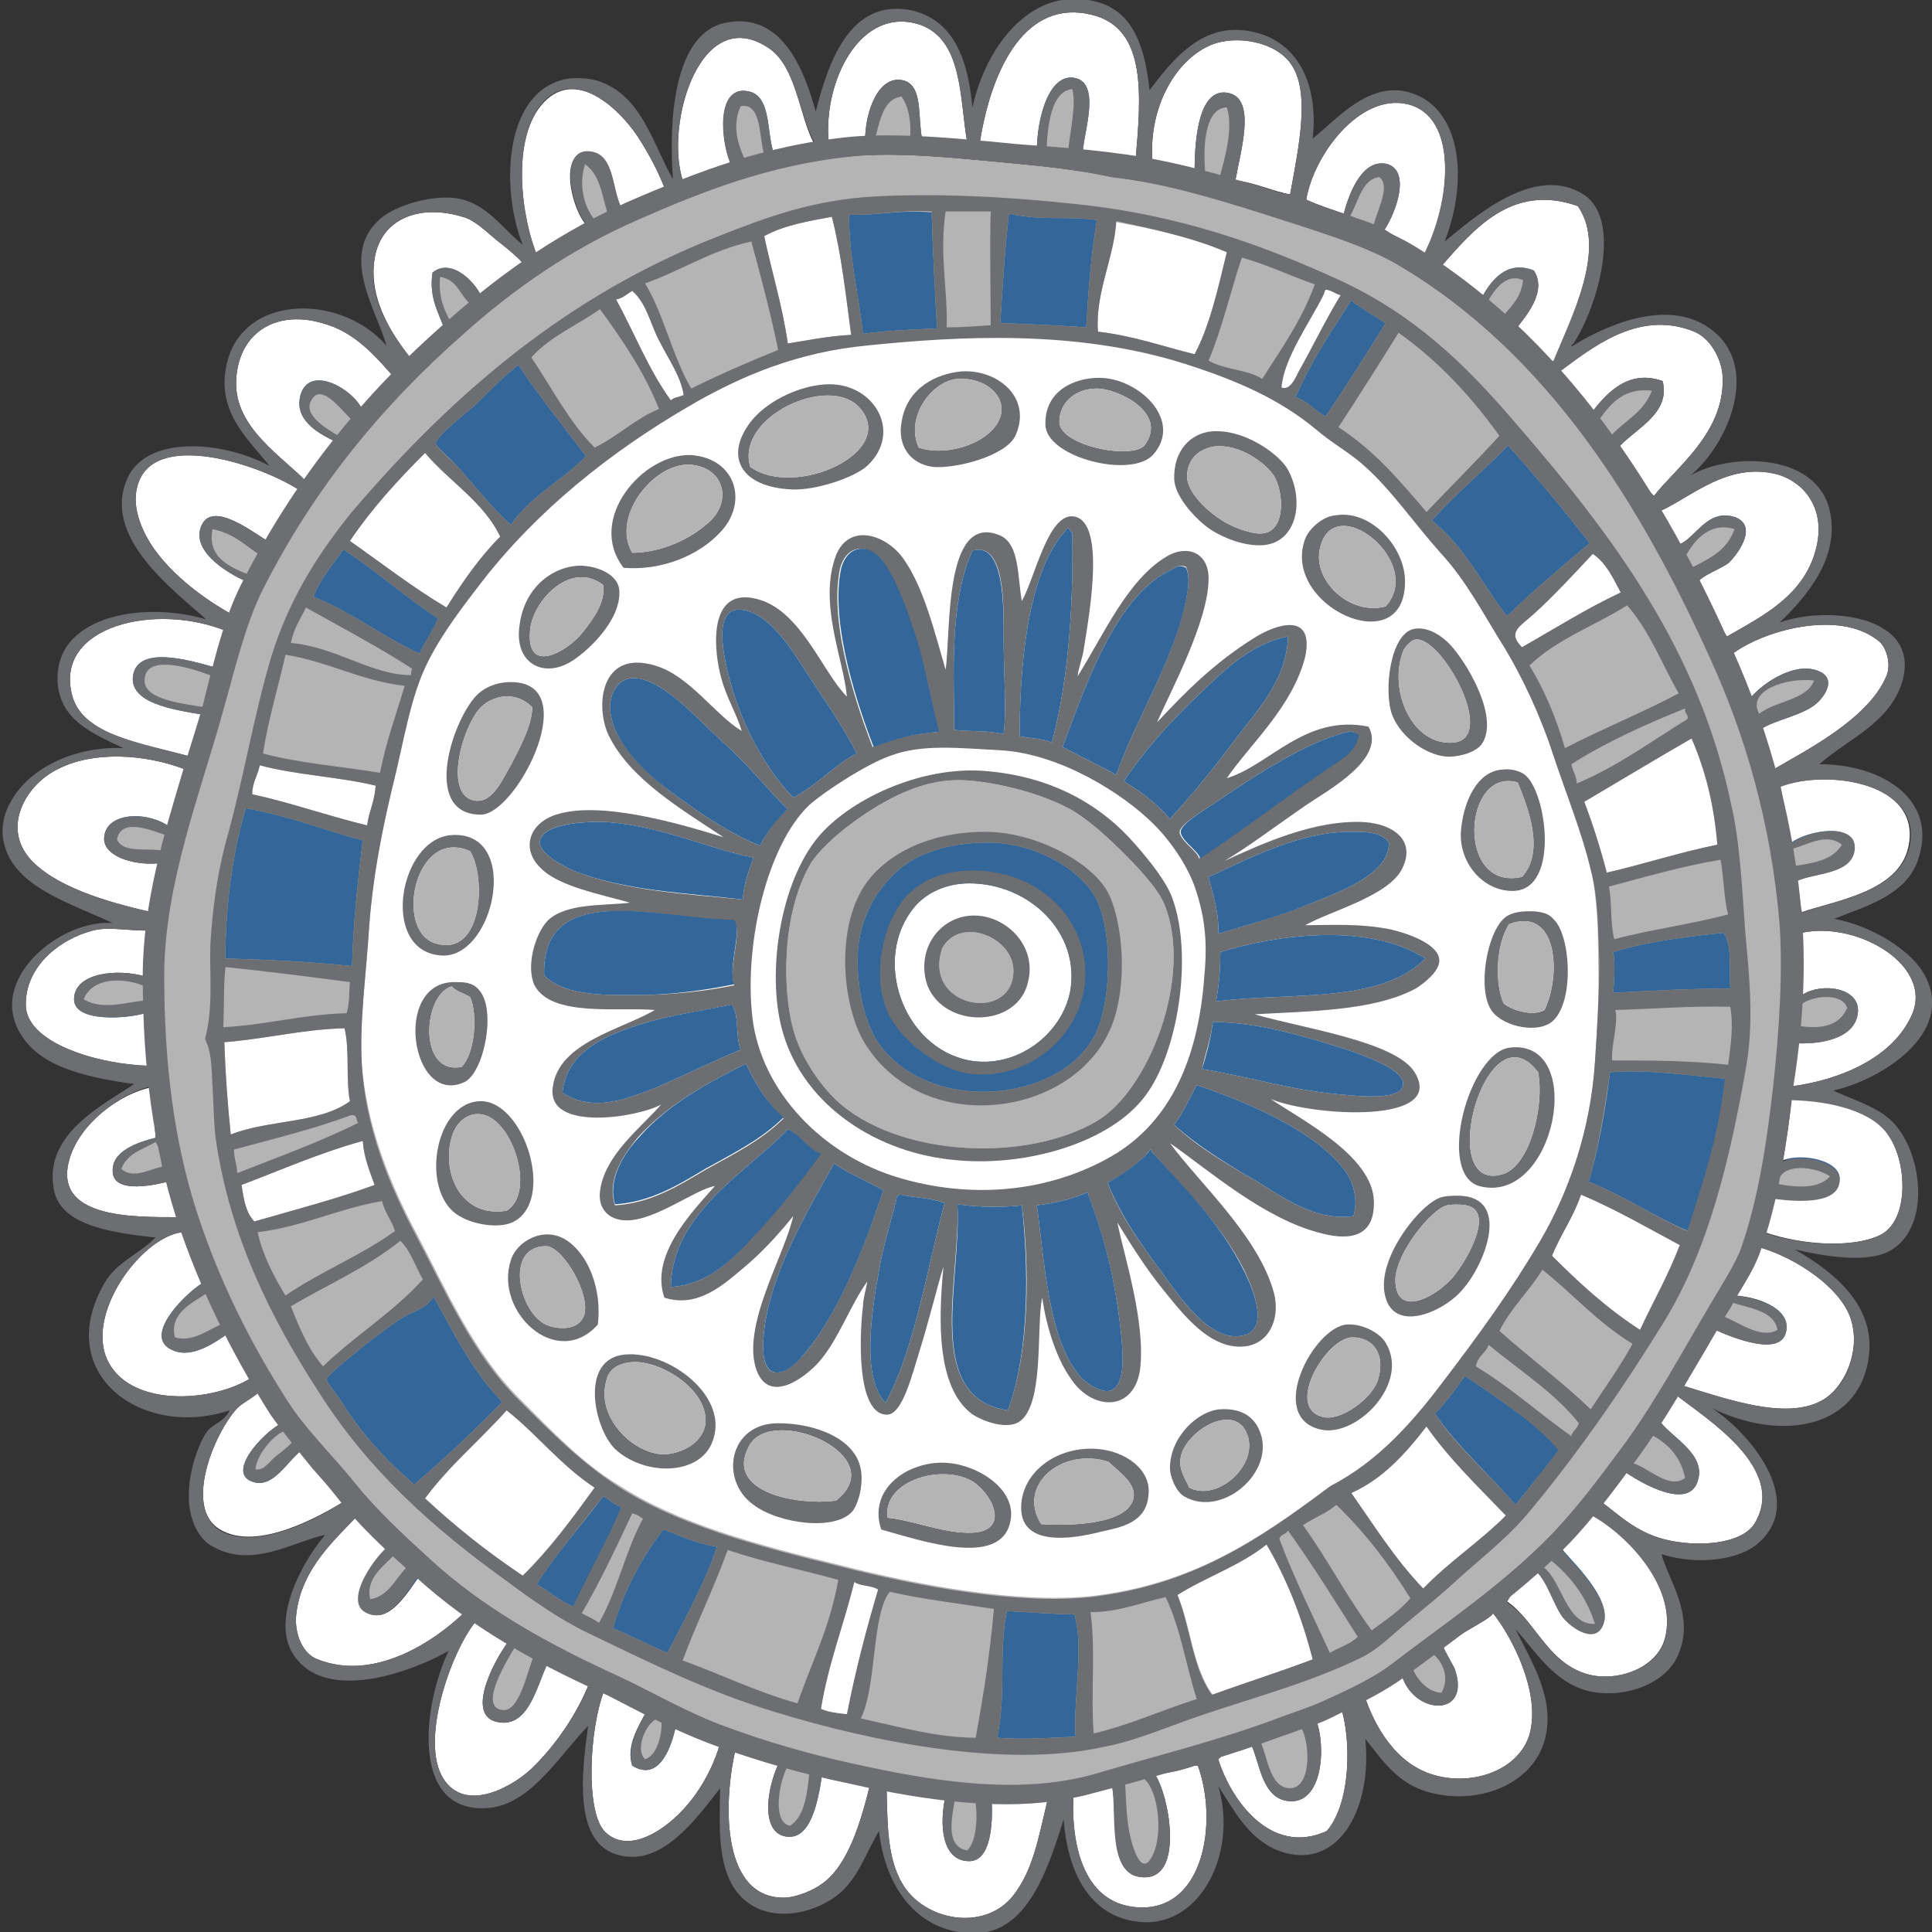 <?xml version="1.0" encoding="utf-8"?>
<!-- Generator: Adobe Illustrator 27.8.1, SVG Export Plug-In . SVG Version: 6.00 Build 0)  -->
<!DOCTYPE svg PUBLIC "-//W3C//DTD SVG 1.1//EN" "http://www.w3.org/Graphics/SVG/1.1/DTD/svg11.dtd">
<svg version="1.1"
	 id="Слой_1" xmlns:x="http://ns.adobe.com/Extensibility/1.0/" xmlns:i="http://ns.adobe.com/AdobeIllustrator/10.0/" xmlns:graph="http://ns.adobe.com/Graphs/1.0/" xmlns:xodm="http://www.corel.com/coreldraw/odm/2003"
	 xmlns="http://www.w3.org/2000/svg" xmlns:xlink="http://www.w3.org/1999/xlink" x="0px" y="0px" width="180px" height="180px"
	 viewBox="0 0 180 180" style="enable-background:new 0 0 180 180;" xml:space="preserve">
<rect x="0" y="0" width="180" height="180" fill="#333333" stroke="none"/>
<style type="text/css">
	.st0{fill-rule:evenodd;clip-rule:evenodd;fill:#336699;}
	.st1{fill-rule:evenodd;clip-rule:evenodd;fill:#B4B4B4;}
	.st2{fill-rule:evenodd;clip-rule:evenodd;fill:#FFFFFF;}
	.st3{fill-rule:evenodd;clip-rule:evenodd;fill:#6D6E71;}
	.st4{fill:#6D6E71;}
</style>
<g id="Слой_x0020_1">
	<g id="_2679367191824">
		<g>
			<path class="st0" d="M166.9,78.4c1.4-1.1,6.1-1.9,5.7,0.8c-0.3,2.2-3.4,2.1-5.2,2.9C167.3,80.8,167.2,79.6,166.9,78.4L166.9,78.4
				z M171.5,109.8c0,2.2-3.4,2.1-5.8,1.9c0.3-1.2,0.5-2.5,0.7-3.7C168.2,107.5,171.5,108.1,171.5,109.8L171.5,109.8z M166.5,124.1
				c-0.5,2.1-4.3,0.8-6.3-0.1l1-1.7c0.3-0.5,0.5-0.9,0.8-1.4l0.1-0.1C164.5,121.1,166.9,122.2,166.5,124.1L166.5,124.1z
				 M158.2,137.9c-0.7,2.6-4.5,0.8-6.4-0.5c0.4-0.5,0.7-1,1.1-1.5c0.8-1,1.4-2,2.2-3.1C156.3,134.1,158.8,135.6,158.2,137.9
				L158.2,137.9z M149.5,151.2c-0.7,2-3,0.4-3.8-0.6c-0.8-1.1-1.4-2.9-2.2-4c0.8-0.7,1.5-1.4,2.2-2.1
				C146.8,145.8,150.2,149.2,149.5,151.2L149.5,151.2z M130.8,156.5c0.1,0,0.2-0.1,0.3-0.2l2.3-1.7c0.4-0.3,0.8-0.6,1.3-0.9
				c0.2,0.5,0.9,1.5,0.9,1.7C137.1,159.7,132.3,159.8,130.8,156.5C130.8,156.5,130.8,156.5,130.8,156.5z M120,167.8
				c-2.3-0.3-2.6-3.1-3.3-5c0.9-0.3,1.9-0.6,2.8-1c0.6-0.2,1.2-0.4,1.7-0.6c0.5-0.2,1-0.4,1.5-0.5C123.5,163.4,123,168.2,120,167.8
				C120,167.8,120,167.8,120,167.8z M106.7,174.8c-3.6,0.2-2.7-5.3-3.1-8.1l1.7-0.5c0.8-0.2,1.7-0.5,2.5-0.7
				C108.9,167.8,110,174.7,106.7,174.8C106.7,174.8,106.7,174.8,106.7,174.8z M90.3,173.4c-2.5,0-2.7-3.1-2.2-5.6
				c1.5,0.2,2.9,0.3,4.4,0.3C92.4,170.3,92.2,173.4,90.3,173.4L90.3,173.4z M73.3,171.1c-2.2-0.4-1.8-4.2-0.7-6.6
				c1.3,0.4,2.7,0.8,4,1.1C76.1,168.2,75.5,171.5,73.3,171.1C73.3,171.1,73.3,171.1,73.3,171.1z M58.9,164.5
				c-0.5-1.8,0.6-3.6,1.3-4.8c0.9,0.5,1.8,0.9,2.8,1.4C62.5,163.4,61.3,166,58.9,164.5L58.9,164.5z M47,160.4
				c-3.8-0.1-1.1-5.4,0.4-7.4c1.2,0.7,2.4,1.4,3.7,2.1C50,157.4,49.3,160.5,47,160.4L47,160.4z M34.2,150.3
				c-2.2-0.9,0.5-4.8,1.8-6.1c0.8,0.8,1.7,1.6,2.6,2.4c0.1,0.1,0.2,0.2,0.4,0.4C37.8,148.4,36.3,151.2,34.2,150.3
				C34.2,150.3,34.2,150.3,34.2,150.3z M23.4,138c-2.2-0.9,0.9-4.3,2.6-5.2c0.6,0.9,1.3,1.7,2,2.5C26.6,136.3,25.3,138.9,23.4,138
				C23.4,138,23.4,138,23.4,138z M16.1,125.8c-2.9-1.3,1.1-5.2,2.7-6.3c0.7,1.7,1.5,3.3,2.3,4.9C19.8,125.2,17.8,126.6,16.1,125.8
				L16.1,125.8z M10.6,108.9c0-1.8,2.4-2.6,4-3c0-0.1,0-0.2,0-0.2c0.3,1.5,0.6,2.9,1,4.3C13.8,110.5,10.5,111.1,10.6,108.9
				C10.6,108.9,10.6,108.9,10.6,108.9z M9.8,78.1c0-2.5,3.6-2.6,5.8-1.3c-0.3,1.2-0.6,2.4-0.9,3.6C12.7,80.6,9.8,79.8,9.8,78.1
				L9.8,78.1z M12.4,62.9c0.4-2.6,4.6-1.6,7.4-0.8c-0.2,0.8-0.4,1.6-0.7,2.4l-0.3,1.2c-0.1,0.3-0.2,0.5-0.2,0.8
				C15.6,66.1,12,65.4,12.4,62.9C12.4,62.9,12.4,62.9,12.4,62.9z M18.7,48.9c1-2.2,4.6,0.6,6,1.4c-0.7,1.3-1.4,2.5-2.1,3.8v0
				C20.6,53.2,17.7,51.1,18.7,48.9L18.7,48.9z M28,36.7c0.8-2.8,4.5-0.7,5.6,1.2c-0.9,1-1.7,2-2.6,3.1C29.2,40.1,27.4,38.8,28,36.7
				L28,36.7z M40.3,25.4c1.6-1.3,3.6,0.4,4.4,1.9c-1,0.8-1.9,1.6-2.9,2.5c-0.2,0.1-0.4,0.3-0.6,0.5C40.7,28.8,39.9,27.5,40.3,25.4
				L40.3,25.4z M55,14.2c2.2,0.3,2,3.2,2.7,4.9c-1.1,0.5-2.1,1-3.2,1.6C53.2,18.9,52.1,13.8,55,14.2C55,14.2,55,14.2,55,14.2z
				 M69.8,8.5c2.1,0.4,1.7,3.4,2.3,5.4c-1.4,0.3-2.7,0.7-4,1.1C67.2,12.9,66.9,8,69.8,8.5C69.8,8.5,69.8,8.5,69.8,8.5z M84.2,7.6
				c1.7,0.5,1.4,3.1,1.6,5.1c-1.8-0.1-3.6-0.1-5.2,0C80.8,9.9,82,7,84.2,7.6C84.2,7.6,84.2,7.6,84.2,7.6z M100.3,7.3
				c2.2,0.6,0.8,4.9,0.6,6.7c-1.4-0.2-2.9-0.3-4.3-0.4C96.7,10.4,97.9,6.6,100.3,7.3C100.3,7.3,100.3,7.3,100.3,7.3z M114.6,8.7
				c2.4,0.7,1,5.3,0.5,8c-1.2-0.4-2.5-0.7-3.8-1C111.3,12.6,111.9,7.9,114.6,8.7L114.6,8.7z M125.3,19.7c0.6-2.2,1.9-5,4-4.4
				c2.1,0.7,0.8,4.4-0.3,6.1c0.1,0-1.6-0.6-3.8-1.4C125.2,20,125.3,19.7,125.3,19.7z M142.8,25.1c1.2,1.8-0.5,3.9-1.5,5.1
				c-1-0.9-2.1-1.9-3.2-2.8C139.1,25.8,140.5,24.2,142.8,25.1L142.8,25.1z M154.9,35.6c0.8,3-2.4,4.4-4,6c-0.8-1.1-1.6-2.2-2.4-3.3
				C150,36.5,151.8,34.5,154.9,35.6L154.9,35.6z M161.7,48.2c2,0.8,0.4,3.2-0.6,4.2c-0.4,0.4-2.2,1-2.7,1.6
				c-0.6-1.1-1.2-2.2-1.7-3.3C158,50,159.1,47.2,161.7,48.2C161.7,48.2,161.7,48.2,161.7,48.2z M163.2,64.9c1.1-1.3,4.2-3.4,6.4-2.3
				c1.6,0.8,0.2,2.6-0.7,3.2c-1.3,0.9-3.4,1.3-4.7,2C163.9,66.8,163.5,65.8,163.2,64.9C163.2,64.8,163.2,64.8,163.2,64.9L163.2,64.9
				z M168,92.7c1.8-1.2,5.4-0.7,5.1,1.6c-0.2,2.3-3.1,2.9-5.5,2.9C167.8,95.6,168,94.1,168,92.7L168,92.7z M6.9,93.1
				c0-2.4,3.8-2.9,6.4-2.1c0,1.2,0,2.4,0,3.5C11.6,95,6.9,95.3,6.9,93.1z"/>
		</g>
		<path class="st1" d="M91,14.9c-4.3-0.4-8.5-0.7-12.2-0.3c-7.3,0.8-13.6,3.2-19.7,5.9c-6,2.7-11.3,6.4-16.2,10.7
			c-7.4,6.6-13.8,14.2-18.6,23.7c-1.6,3.2-2.6,7-3.7,11.4c-2.1,7.6-5.5,16.2-5.5,24.7c0,8.2,0.9,15.4,3,21.9
			c2.1,6.5,5,12.3,8.6,17.9c1.7,2.6,4.1,5,6.1,7.6c2,2.5,4.6,4.9,6.9,7c5.1,4.6,10.9,7.9,17.7,11c3.3,1.5,6.4,3.4,10,4.7
			c3.8,1.4,7.7,2.5,11.7,3.4c7.3,1.6,15.4,3,22.5,1c6.1-1.7,11.7-3.2,17.1-5.2c1.7-0.6,3.2-1.1,4.7-1.8c2.2-1,4.6-2.1,6.4-3.5
			c5.1-3.9,10.5-7.5,15-12.2c2.2-2.3,4.3-5.1,6.3-7.8c3-4,5.7-9,8.3-13.4c1-1.7,2.1-3.4,2.8-5c1.7-4.7,2.5-10.1,3.1-15.4
			c0.6-5.4,0.9-10.8,0.6-15.1c-0.9-9.6-3.3-17.8-6.4-24.6c-6.4-14.2-15.1-28.6-29.3-36.9c-3.3-2-8.1-3.3-12.4-4.7
			c-4.7-1.5-9.5-2.9-14.1-3.4C99.5,15.6,95.1,15.3,91,14.9z"/>
		<path class="st2" d="M134.7,128.4c3-4,6.1-8.2,8.8-12.7c2.7-4.7,4.7-10.5,5.1-16.7c0.2-3,0.4-6.2,0.3-9.4c0-2.9-0.1-6.1-0.7-8.6
			c-0.8-3.4-2.3-7.1-3.5-10.7c-1.1-3.5-2.8-7.1-4.5-10c-1.9-3-3.5-6.2-6-8.9c-2.5-2.8-4.6-5.9-7.1-8.1c-1.3-1.2-3-2.1-4.5-3.4
			c-3.4-2.8-7.2-4.5-12.2-6.1c-10.1-3.2-21-2.6-29.7-1.7c-6.2,0.6-11.5,2.7-16.6,5.7c-7.2,4.2-14,9.6-19.2,16.3
			c-1.7,2.2-3.7,4.8-5,7.4c-1.7,3.3-2.3,7.7-3.4,12c-1,4.2-1.8,8.4-2.1,12.7c-0.3,4.7-0.9,8.8-0.7,12.7c0.4,6,2.7,11.5,5.1,16
			c2.9,5.5,5.3,11.1,9.6,15.4c3,3,5.8,6,9.3,8.1c5.4,3.5,12.7,5.5,20.5,7.4c7.8,2,16.8,3.6,23.5,2.9c9.4-1.1,15.5-5.2,22.3-10.3
			C128.5,136.1,131.7,132.4,134.7,128.4z"/>
		<path class="st2" d="M83,70.4c-2.1,0.7-6,3.2-7.6,4.6c-3.9,3.7-6.1,12.9-5.3,19.8c0.8,6.8,6.5,12.9,13.9,15
			c7.3,2.1,14.6,1,20.1-2.4c4.7-2.9,7.5-8.3,8.1-16.4c0.2-2.1,0.3-4.7-0.7-7.8c-0.6-2.1-2.2-4.6-4-6.4c-2.9-2.9-8.8-6.6-14.3-6.9
			C89.4,69.7,85.9,69.3,83,70.4z"/>
		<path class="st1" d="M85.6,73.3c-3.8,1.2-8.7,4.9-10.1,7.2c-2.7,4.7-2.6,11.7-1.6,15.4c0.7,2.6,2.6,5.5,4.7,7.2
			c5.9,4.7,17.1,5.1,23.5,1.4c4.9-2.8,9.1-13.5,6.4-20.2c-0.6-1.6-3-4-3.8-4.8c-1.3-1.3-3.1-3-4.8-4c-2.6-1.5-6.8-2.6-9.9-2.8
			C88.3,72.6,86.8,72.9,85.6,73.3z"/>
		<path class="st0" d="M84,80.8c-1.6,1.3-3.5,3.6-4,7.1c-0.4,3.1,0.4,7.4,2,9.5c4.9,6.6,17.5,5.3,20.3-1.6c1.2-3.1,1.3-8.6,0-11.7
			c-1.1-2.7-5.5-5.6-10.2-5.6C88.7,78.5,86,79.3,84,80.8z"/>
		<path class="st2" d="M85.2,84.5c-4,4.8-1.1,13.1,5.1,14.3c4.4,0.8,8.6-2.4,9.4-6.4c1-5.5-3.8-10.1-9.4-10.1
			C88,82.3,86.2,83.3,85.2,84.5z"/>
		<path class="st1" d="M94.4,90.8c0.4-3.3-4.8-5.6-6.6-2.5C85.9,93.8,94,95.3,94.4,90.8z"/>
		<path class="st2" d="M85.7,2.3c-5.5-1.8-9,5.2-8.5,10.9c1.2-0.1,2.4,0,3.4-0.1c0-2.8,1.3-6.2,3.6-5.6c1.8,0.5,1.3,3.4,1.7,5.4
			c1.4,0.2,2.8,0.3,4.2,0.3C89.4,9.1,89.7,3.7,85.7,2.3z"/>
		<path class="st2" d="M101.8,1.4c-6.2-1.6-9.4,4.9-10.5,11.8c1.6,0.7,3.5,0.5,5.3,0.9c0-3.2,1.2-7.5,3.7-6.8
			c2.4,0.7,0.4,5.8,0.6,7.1c1.5,0,3.4,0.5,4.9,0.5C106.3,9,106.9,2.7,101.8,1.4z"/>
		<path class="st2" d="M120.3,6c-1.4-2.1-5.1-2.8-7.5-1.8c-3.5,1.5-5.9,6.2-5.4,11.1c1.4,0.3,3,0.3,3.9,0.6c0-3,0.4-8,3.3-7.2
			c2.4,0.7,1,5.3,0.5,8.1c1.8,0.2,3.7,1.1,5.1,1.3C121,13.7,122.1,8.6,120.3,6z"/>
		<path class="st2" d="M131.1,9.7c-4.4-1-8.7,4.7-9.4,8.9c1.1,0.5,2.3,0.9,3.5,1.3c0.6-2.3,1.9-5.2,4.1-4.6c2.1,0.7,0.8,4.4-0.3,6.1
			c1.3,0.8,2.5,1.6,3.7,2.4C135.2,18.8,135.9,10.8,131.1,9.7z"/>
		<path class="st2" d="M147,19.2c-6.2-2.2-9.8,2.3-12.8,5.7c1.2,1,2.4,2,3.8,3c0.9-1.8,2.4-3.7,4.9-2.7c1.3,2-0.8,4.3-1.7,5.5
			c1.5,0.7,2.3,2.6,3.6,3C146.3,29.7,149.8,23.2,147,19.2z"/>
		<path class="st2" d="M160.5,35.3c0-1.7-1.1-3.9-2.9-4.5c-5.1-1.9-9.4,1.7-12.4,3.9c1.2,1.1,2,2.6,3.2,3.6c1.4-1.8,3.4-3.9,6.5-2.8
			c0.8,3.1-2.7,4.5-4.2,6.3c1.3,1.3,2,3.1,3.4,4.4C156.1,43.6,160.6,40.4,160.5,35.3z"/>
		<path class="st2" d="M169.2,51.1c0.9-3.5-0.9-6.1-3.6-6.9c-4.6-1.2-8,2.1-10.9,3.4c0.8,0.9,1,2.2,1.8,3.1c1.5-0.6,2.6-3.4,5.2-2.5
			c2,0.8,0.4,3.2-0.6,4.2c-0.5,0.5-2.8,1.3-2.9,1.9c0,0.2,0.9,2.1,1.2,2.6c0.5,1.1,1,1.7,1.5,2.4C164.2,57.4,168.1,55.5,169.2,51.1z
			"/>
		<path class="st2" d="M175.7,63.1c0.6-1.2,0-2.9-0.7-3.4c-3.7-3-10.9-0.9-13.7,1.3c0.8,1.2,1.2,2.6,1.9,3.9
			c1.1-1.3,4.2-3.4,6.4-2.3c1.6,0.8,0.2,2.6-0.7,3.2c-1.3,0.9-3.5,1.3-4.8,2.1c0.5,1.2,0.8,2.5,1.1,3.8
			C168.3,69.9,174,67,175.7,63.1z"/>
		<path class="st2" d="M177.8,78.9c1.3-6-7.5-7.3-12-5.6c0.4,1.7,0.4,3.6,1.1,5.2c1.4-1.1,6.1-2,5.8,0.7c-0.3,2.3-3.7,2.1-5.4,2.9
			c0.3,0.9,0.2,2,0.5,2.9C171,83.9,176.9,83.1,177.8,78.9z"/>
		<path class="st2" d="M178.1,94.6c2.1-4.6-5-8.8-10.2-7.7c0,1.9,0,4,0,5.8c1.8-1.2,5.4-0.7,5.2,1.6c-0.2,2.4-3.3,3-5.7,2.9
			c0.1,1.1-0.3,2.6-0.4,4C171.4,100.6,176.3,98.6,178.1,94.6z"/>
		<path class="st2" d="M175.1,115.1c2.8-1.3,2.6-6.7,0.9-9.3c-1.4-2.3-5.2-3.3-9.1-3.4c-0.3,2.8-0.4,3.2-0.8,5.7
			c1.8-0.7,5.3,0,5.3,1.7c0,2.3-3.8,2.1-6.2,1.8c-0.2,1.2-0.6,2.1-0.8,3.2C167.9,116,172.5,116.3,175.1,115.1z"/>
		<path class="st2" d="M169.7,130.5c2.2-1.2,3.6-4.6,2.8-7.4c-0.8-3-5.1-5.9-8.6-6.9c-0.5,1.8-1.5,3-2.2,4.5
			c2.5,0.2,5.2,1.4,4.7,3.4c-0.5,2.3-4.8,0.6-6.6-0.2c-0.8,2-2,3.4-3,5.2C161,130.4,166.4,132.3,169.7,130.5z"/>
		<path class="st2" d="M154.7,132.5c1.2,1.5,4.2,3,3.5,5.4c-0.8,2.9-5.3,0.3-7-0.9c-0.6,1.1-1.2,2.1-1.9,3c1.6,1.2,3.1,2.7,5.7,3.4
			c3.1,0.8,7.3,0.5,8.5-1.5c3-5.1-4.5-9.7-7.3-11.9C155.9,131,155,131.3,154.7,132.5z"/>
		<path class="st2" d="M148.4,156.1c2.8,0.5,6-0.9,6.7-3.4c1.3-4.8-3.5-9.8-6.8-11.6c-0.9,1.1-2,1.9-2.8,3.2c1,1.2,4.7,4.7,3.9,6.9
			c-0.7,2.1-3,0.4-3.8-0.6c-0.9-1.2-1.4-3.3-2.5-4.3c-0.9,1-2.1,1.6-2.7,2.9C143.1,151,144.3,155.3,148.4,156.1z"/>
		<path class="st2" d="M133.7,165.4c3.6,1,7.8-0.5,8.8-3.8c1.1-3.9-1.7-9.2-3.4-11.3c-0.2,0.6-4.4,2.5-4.6,3.2c0,0.1,0.9,1.7,1,1.9
			c1.7,4.6-3.7,4.5-4.9,0.7c-1,0.7-2.4,1.1-3.5,1.8C128,160.7,130,164.4,133.7,165.4z"/>
		<path class="st2" d="M123.6,170.6c2.3-2.6,2.3-8.7,1.3-11.6c-0.8,0.5-1.7,0.6-2.3,1.2c1,2.6,0.6,8-2.6,7.6
			c-2.4-0.3-2.6-3.4-3.4-5.2c-1.2,0.3-2.3,0.5-3.1,1.3C114.6,167.5,118.3,173,123.6,170.6z"/>
		<path class="st2" d="M106,177.7c6.2,0.4,7.5-8,5.6-13.2c-0.1,0-0.2,0-0.3,0c-1.2,0.4-2.4,0.7-3.7,0.8c1.3,1.9,2.7,9.4-0.8,9.6
			c-3.8,0.2-2.6-5.8-3.2-8.5c-1.3,0.3-2.2,0.9-3.6,1C99.8,172.2,101.1,177.4,106,177.7z"/>
		<path class="st2" d="M56.4,170.7c1.7,1.6,3.9,0.5,5-0.2c2.5-1.6,4.7-4.6,5.7-8.1c-1.3-0.6-2.8-1.1-4.1-1.7
			c-0.5,2.4-1.7,5.3-4.1,3.8c-0.6-1.8,0.6-3.7,1.3-5c-1.3-0.7-2.5-1.4-3.9-2C54.9,161,54.5,168.9,56.4,170.7z"/>
		<path class="st2" d="M73,176.8c1.2,0,2.8-0.7,3.6-1.3c2.4-1.7,3.6-5.7,4.5-9.4c-1.5-0.3-2.9-0.7-4.5-0.8c-0.4,2.7-1.1,6.2-3.4,5.8
			c-2.3-0.4-1.8-4.3-0.7-6.7c-1.4-0.4-2.5-1-4-1.3C67.3,168.5,67.4,176.8,73,176.8z"/>
		<path class="st2" d="M92.4,167.8c0.1,2.2-0.1,5.6-2.1,5.6c-2.6,0-2.8-3.5-2.2-6.1c-1.6,0.1-4.2-0.6-5.5-0.7c0.1,3.4,0,6.9,1.8,9.4
			c2.3,3.1,7.5,3.8,10,0.6c1.8-2.3,2.3-5.1,3.2-8.9C95.7,167.4,94.3,167.9,92.4,167.8z"/>
		<path class="st2" d="M44.3,151.1c-2.3,2.8-5.2,11.1-3,14.6c2.1,3.3,6.5,0.7,8.2-0.9c2.3-2.2,4.3-5.2,5.4-8
			c-1.4-0.5-2.6-1.2-3.9-1.8c-1,2.2-1.7,5.5-4.1,5.5c-3.9-0.1-0.9-5.8,0.5-7.6C46.3,152.4,45.6,151.6,44.3,151.1z"/>
		<path class="st2" d="M24.4,129.4c-0.6,0.7-1.7,1.2-2.3,1.8c-2.2,2.4-5,9.3-1.6,11.3c3.5,2.1,9.4-1.3,11.7-2.7
			c-0.7-1.5-2.6-3.4-3.9-4.8c-1.4,0.8-2.8,3.9-4.9,3c-2.4-1,1.7-5.1,3.1-5.5C25.7,131.6,25.5,130.1,24.4,129.4z"/>
		<path class="st2" d="M33.5,141c-2.1,2.3-5.4,5-5.9,9.4c-0.2,1.8,0.6,3.7,2,4.2c5.3,2.1,10.9-1.7,13.7-4.4
			c-1.5-1.1-2.7-2.3-4.1-3.5c-1.1,1.4-2.8,4.6-4.9,3.6c-2.4-1,1-5.6,2.2-6.4C35.2,143.1,34.6,141.9,33.5,141z"/>
		<path class="st2" d="M17,114.8c-3.8,0.4-9.2,7.7-6.9,12.1c2.3,4.4,10.3,3.7,13.7,1.2c-0.7-1.4-1.4-2.7-2.5-3.9
			c-1.3,0.9-3.4,2.4-5.2,1.6c-3.1-1.3,1.6-5.7,3-6.4C18.1,118,18,116.1,17,114.8z"/>
		<path class="st2" d="M9.1,86.6c-2.7,0.5-6.7,2.9-6.7,7c0,3.6,6.8,5.6,11.6,5.7c-0.1-1.7-0.1-3.4-0.5-4.9c-1.6,0.5-6.6,0.9-6.6-1.3
			c0-2.5,4.1-2.9,6.7-2.1c0-1.4,0.5-3.2,0-4.3C12,86.7,10.4,86.4,9.1,86.6z"/>
		<path class="st2" d="M6.5,107.9c-1.7,5.6,5.8,5.5,10,5.5c-0.2-1.2-0.8-2.1-0.9-3.3c-1.6,0.4-5.2,1.1-5.1-1.1c0-1.8,2.4-2.6,4-3
			c-0.1-1.6-0.3-3.1-0.4-4.7C11.2,101.9,7.5,104.6,6.5,107.9z"/>
		<path class="st2" d="M5.5,71.6c-3,1.4-5.3,5.3-2.8,8.3c2.2,2.6,7,4.1,11.5,5.1c0.3-1.3,1-3.2,0.8-4.6c-2,0.3-5.2-0.4-5.3-2.2
			c0-2.6,4.1-2.7,6.2-1.1c0.4-1.9,1.1-3.5,1.4-5.4C13.4,70.2,8.7,70,5.5,71.6z"/>
		<path class="st2" d="M12.8,45.3c-0.6,2.1,0.6,4.5,1.6,5.9c1.8,2.5,4.6,4.6,7.3,6.1c0.2-1.3,1.1-1.7,1.3-3.1c-2-0.9-5.3-3-4.2-5.3
			c1.1-2.3,5,0.9,6.3,1.6c1-1.6,2.1-3,3-4.7C24.4,43.3,14.2,39.9,12.8,45.3z"/>
		<path class="st2" d="M6.7,64.7c0.9,3.8,6.5,4.6,11.1,5.8c0.6-1.1,0.7-2.7,1.2-3.9c-3-0.5-7-1.1-6.6-3.7c0.5-2.7,4.9-1.5,7.7-0.7
			c0.2-1.3,0.7-2.3,1-3.4C14.5,56.1,5.1,58.3,6.7,64.7z"/>
		<path class="st2" d="M30,30.1c-4.5-1.3-7.9,1.1-8,5.5c-0.1,4.3,4.3,6.9,6.6,9.4c0.9-1.3,2-2.3,2.8-3.8c-2-0.9-4-2.2-3.4-4.4
			c0.9-3.1,5.5-0.2,5.9,1.8c1.1-1,2.1-1.9,3.1-3.1C35.1,33.3,33.1,30.9,30,30.1z"/>
		<path class="st2" d="M59.4,12.7c-1.6-2.4-5.6-6.4-8.7-3.2c-3.2,3.3-2.1,11-0.6,14.5c1.5-0.4,3.3-1.9,4.9-2.7c-1.6-1-3.3-7.5,0-7.1
			c2.5,0.3,1.9,4.1,3.2,5.7c1.3-0.7,2.6-1.3,3.9-1.9C61.4,16.1,60.5,14.4,59.4,12.7z"/>
		<path class="st2" d="M49,25c0-0.5-2.3-2.3-2.7-2.6c-1.2-1-2.1-1.9-3.2-2.2c-3.9-1.2-7.6,0.1-8.2,3.9c-0.6,4,1.8,7.3,3.8,9.9
			c1-0.9,1.8-2,2.9-2.7c-0.5-1.9-1.7-3.3-1.3-5.9c1.8-1.5,4.2,1.1,4.7,2.6C45.5,27.5,49,25.9,49,25z"/>
		<path class="st2" d="M71.5,4.4c-6.5-4.2-9.8,8-7.7,12.9c1.4-0.7,3.1-0.9,4.4-1.8c-1-1.8-1.6-7.6,1.5-7c2.2,0.4,1.7,3.9,2.4,5.8
			c1.2-0.4,2.6-0.4,3.7-1C74.4,10.6,74.2,6.1,71.5,4.4z"/>
		<path class="st1" d="M82.9,148.3c-1.7,2.1-1.2,8.8-2.7,11.8c3.6,0.8,7.2,1.8,10.7,1.8c0.8-4.4,1.3-7.6,1.7-12
			C89.4,149.4,85.9,149,82.9,148.3z"/>
		<path class="st0" d="M93.8,150.1c-0.8,4.3,0,7.4-0.9,11.8c2.6,0.2,4.9,0,7.3-0.1c-0.2-3.7,0.8-8.3-0.1-11.4
			C98.1,150.4,96,150.2,93.8,150.1z"/>
		<path class="st1" d="M67.8,144.4c-1.3,3.6-2.9,6.8-4.2,10.3c3.6,1.4,6.8,2.9,10.7,4c1.3-3.8,3-7,3.8-11.5
			C74.6,146.2,71.3,145.6,67.8,144.4z"/>
		<path class="st0" d="M61.8,142.5c-2,2.6-3.6,5.5-4.7,9.2c1.7,0.7,3.4,1.6,5.1,2.3c1.6-3.2,3.4-6.3,4.6-9.9
			C64.8,143.8,63.5,143.1,61.8,142.5z"/>
		<path class="st0" d="M50,147.6c1.2,0.7,2.1,1.5,3.4,2.1c1.5-3.1,3.2-6,4.5-9.3c-0.7-0.2-1.1-0.7-1.7-1
			C54.2,142.1,51.9,144.6,50,147.6z"/>
		<path class="st2" d="M47.2,131.4c-2.5,2.8-5.3,5.1-7.6,8.2c2.8,2.6,5.8,5,9.1,7.2c2.4-2.4,4.6-5.3,6.7-8.2
			C52.2,136.5,50.1,133.6,47.2,131.4z"/>
		<path class="st0" d="M37.8,122.6c-0.8,0.4-2.5,1.7-3.8,2.7c-0.6,0.5-3.5,2.8-3.6,3.2c0,0.2,1,1.5,1.3,1.9c1.8,3,4.3,5.7,6.9,7.9
			c2.8-2.4,5.6-5,8.2-7.7c-2.8-2.8-4.5-6.4-6.4-9.8C39.7,121.9,38.7,122.1,37.8,122.6z"/>
		<path class="st1" d="M37.3,115.6c-3.1,2.5-6.8,4.1-10.2,6.1c0.8,2,1.6,4.1,3,5.6c3-2.9,6.5-4.9,9.3-8.1
			C38.7,118,38.3,116.6,37.3,115.6z"/>
		<path class="st1" d="M35.6,111.9c-4.1,0.7-7.5,2.4-11.6,3c0.5,2.2,1.5,4.1,2.6,5.9c3.2-2.2,7-3.7,10.2-6
			C36.5,113.7,35.8,112.9,35.6,111.9z"/>
		<path class="st2" d="M33.8,106.3c-4,1.1-7.6,2.7-11.3,4.1c0.2,1.3,0.4,2.6,1.2,3.4c3.8-1.1,7.6-2.1,11.2-3.4
			C34.4,109,33.9,107.8,33.8,106.3z"/>
		<path class="st2" d="M20.9,97.1c0.1,3,0.3,5.8,0.6,8.6c3.5-1.4,8.3-1,11.1-3.1c-0.4-2.1,0-4.7-0.5-6.8
			C28.2,95.9,24.7,96.8,20.9,97.1z"/>
		<path class="st1" d="M21,90.1c-0.1,2-0.1,3.7-0.2,5.6c4-0.2,7.4-1.2,11.6-1.3c0.2-1.1,0.2-1.9,0.3-2.9C28.8,91,24.9,90.5,21,90.1z
			"/>
		<path class="st0" d="M22.9,75.3c-1.3,4.3-1.9,9.5-1.9,14c3.9,0.1,7.7,0.3,11.8,0.7c0.1-3.8,0.5-7.7,1-11.7
			C30.1,77.3,26.9,76,22.9,75.3z"/>
		<path class="st2" d="M24.2,71.3c-0.2,1-0.7,1.6-0.7,2.7c3.3,0.7,7,2,10.7,2.9c0.2-1.4,0.7-2.2,0.8-3.7
			C31.8,72.4,27.5,72.2,24.2,71.3z"/>
		<path class="st1" d="M26.6,61c-0.7,3.1-1.6,6-2.1,9.2c3.3,0.9,7.3,1.2,10.9,1.8c0.6-3,1.5-5.4,2.3-8.1
			C33.5,63.4,30.8,61.7,26.6,61z"/>
		<path class="st0" d="M32,51.2c-1,1.4-2.1,2.6-2.8,4.4c3.7,1.5,6.4,3.7,9.9,5.3c0.5-1.2,1.3-2.1,1.7-3.3
			C37.7,55.6,35.1,53.2,32,51.2z"/>
		<path class="st2" d="M39.6,42.2c-2.5,2.5-4.9,5.1-7,8.2c3,2.1,5.8,4.3,9,6.2c1.5-2.4,3.1-4.7,5-6.6C45.1,46.8,41.9,44.9,39.6,42.2
			z"/>
		<path class="st0" d="M48.3,34c-1.4,1.1-2.4,2.1-4.1,3.8c-0.6,0.5-3.6,2.9-3.6,3.5c0,0.3,1.4,1.5,1.7,1.8c1.9,2.1,3.5,4.2,5.3,5.8
			c1.9-2.8,4.8-4.1,7-6.4C52.5,39.7,50.2,36.9,48.3,34z"/>
		<path class="st2" d="M57.4,27.9c1.7,3.1,3,6.5,5.1,9.4c0.3-0.3,0.8-0.3,1.2-0.5c-0.3-1.8-1.4-3.3-2.2-4.9
			c-0.9-1.6-1.2-3.6-2.6-4.8C58.4,27.4,58,27.8,57.4,27.9z"/>
		<path class="st1" d="M70,22.5c-3.7,0.8-6.5,2.7-9.9,3.9c1.8,3,2.5,6.7,4.3,9.8c2.6-1.3,5.4-2.5,8.1-3.6
			C71.8,29.2,70.9,25.8,70,22.5z"/>
		<path class="st2" d="M77.5,20.2C75.3,20.6,73,21,71.2,22c0.7,3.4,1.7,6.5,2.2,10c1.9-0.3,3.8-0.7,5.9-0.8
			C78.8,27.5,78.4,23.7,77.5,20.2z"/>
		<path class="st0" d="M79.1,20c0,4,0.9,7.4,1.3,11.1c2.2-0.3,4.5-0.4,6.9-0.5c-0.2-3.6-0.4-7.2-0.5-10.8C84,19.5,81.8,20.1,79.1,20
			z"/>
		<path class="st1" d="M92.3,19.7c-1.3,0-2.8,0-4.2,0c-0.6,4.1,0.1,7.1,0,10.8c1.3,0,2.7-0.1,4.1-0.2C92.3,26.7,92.2,23.3,92.3,19.7
			z"/>
		<path class="st2" d="M102.3,30.9c3.4,0.4,6.1,1.4,9,2.1c1.4-2.6,2.2-6.2,3-9.5c-3-1.3-6.5-2.1-10.3-2.8
			C103.8,24,102,27.4,102.3,30.9z"/>
		<path class="st1" d="M112.6,33.6c1.6,0.9,3.6,0.8,5,1.7c1.7-2.7,3.6-5.3,4.9-8.8c-2.3-0.8-4.3-1.8-6.8-2.5
			C114.6,27.3,113.9,30.5,112.6,33.6z"/>
		<path class="st0" d="M120.7,37c1.2,0.4,1.8,1.3,2.8,1.8c1.9-2.8,3.8-5.8,5.6-8.7c-1.1-0.7-2.2-1.3-3.2-2.1
			C124,30.9,122.2,33.6,120.7,37z"/>
		<path class="st0" d="M133.4,48.5c3.1,2.4,4.7,6,7,8.9c2.5-2.4,5.1-4.6,7.7-6.8c-2.4-3.1-5-6.2-7.6-9.1
			C138.2,43.9,135.6,46,133.4,48.5z"/>
		<path class="st1" d="M124.7,39.8c3.5,2.2,5.8,5.1,8.3,7.9c2.2-2.4,4.5-4.7,6.8-7.1c-2.6-3.6-5.6-6.9-9.4-9.6
			C128.5,33.9,126.5,36.9,124.7,39.8z"/>
		<path class="st2" d="M148.4,51.6c-1.3,1.3-3.7,4-5.5,5.6c-1.4,1.2-2.5,1.7-1.1,3.1c3-1.7,6-3.6,9.2-5.1
			C150.3,53.9,149.7,52.5,148.4,51.6z"/>
		<path class="st1" d="M151.6,56.4c-3,1.9-6.5,3.1-9.1,5.6c1.4,2.3,2.5,4.9,3.3,7.7c3.5-1.8,7.2-3.3,10.6-5.1
			C154.8,61.8,153.7,58.8,151.6,56.4z"/>
		<path class="st2" d="M147.6,74.7c0.8,2.1,1.5,4.3,2.1,6.6c3.5-0.8,6.8-1.9,10.3-2.6c-0.3-3.7-1.1-6.9-2.4-9.9
			C154.3,70.7,151,72.7,147.6,74.7z"/>
		<path class="st1" d="M160.3,80.1c-3.6,0.6-7,1.6-10.5,2.5c0.3,1.5,0.1,3.4,0.5,4.9c3.4-0.9,7.2-1.4,10.6-2.3
			C160.6,83.6,160.6,81.7,160.3,80.1z"/>
		<path class="st0" d="M150.3,88.7c0.2,1.1,0.1,2.5,0,3.8c3.6-0.2,7.2-0.4,10.9-0.4c-0.1-1.8,0.2-3.9-0.6-5.2
			C157,87.3,153.5,87.7,150.3,88.7z"/>
		<path class="st1" d="M161.2,93.9c-3.7-0.1-7.1,0.2-10.7,0.2c0.3,1.3-0.4,3.2-0.2,4.7c3.4,0,7,0,10.8,0.4
			C161.3,97.2,161.5,95.3,161.2,93.9z"/>
		<path class="st0" d="M150,99.9c-0.4,3.5-1.2,7.7-2,10.2c3.3,1.3,6,3.2,9.3,4.6c1.4-4.4,2.9-8.7,3.5-14.2
			C157.4,100.2,153.3,99.6,150,99.9z"/>
		<path class="st2" d="M144.6,117c2.5,2.5,5.1,4.9,8.2,6.9c1.2-2.6,2.6-5,3.7-7.9c-3-1.6-5.9-3.3-9.2-4.7
			C146.6,113.4,145.4,115,144.6,117z"/>
		<path class="st1" d="M139.7,124c2.8,2.5,5.8,4.7,8.5,7.3c1.3-2.1,2.7-3.9,3.9-6.1c-3.3-2-5.6-4.7-8.4-6.9
			C142.4,120.4,140.8,121.9,139.7,124z"/>
		<path class="st0" d="M136.5,128.2c-0.9,1.2-1.8,2.5-2.8,3.5c2.1,3.1,5,5.6,7.5,8.5c1.4-1.7,2.7-3.4,4.1-5.1
			C142.9,132.4,139.7,130.4,136.5,128.2z"/>
		<path class="st2" d="M125.9,139.1c2.1,3,4.1,6.2,6.7,8.9c2.4-2.5,5.2-4.3,7.7-6.8c-2.6-2.7-5.3-5.3-7.4-8.3
			C130.9,135.5,128.8,137.8,125.9,139.1z"/>
		<path class="st1" d="M124.5,140.2c-0.9,0.8-2.1,1.2-3.1,1.9c2.3,3.2,4.1,6.7,6.4,9.8c1.2-0.9,2.6-1.8,3.6-3
			C129.4,145.7,127.2,142.8,124.5,140.2z"/>
		<path class="st1" d="M119.9,142.6c-0.1,0.4-0.7,0.3-0.7,0.8c1.4,3.7,3.1,7.1,4.7,10.6c0.8-0.5,1.9-0.8,2.6-1.5
			C124.4,149.2,122.2,145.8,119.9,142.6z"/>
		<path class="st2" d="M118,143.9c-2.5,2-5.6,3-8.3,4.7c1.3,3,1.4,6.8,3.3,9.3c3.1-1.2,6.2-2.1,9.3-3.3
			C121.3,150.7,119.9,147.1,118,143.9z"/>
		<path class="st1" d="M108.6,148.8c-2.3,0.5-4.3,1.4-7,1.4c0.5,3.5,0,7.7,0.3,11.3c3.4-0.8,6.4-2.2,9.6-3.2
			C110.6,155.2,110,151.7,108.6,148.8z"/>
		<path class="st0" d="M94,19.9c-0.4,3.5-0.6,6.9-0.8,10.2c2.6,0.1,5.3,0.2,8,0.4c0.2-3.2,0.4-6.5,1-10C99.3,20.1,97.1,20.6,94,19.9
			z"/>
		<path class="st1" d="M55.9,28.8c-2.1,1.5-4.6,2.5-6.4,4.5c1.9,2.8,3.5,6,5.9,8.4c2.1-1,3.8-2.7,6-3.6C60,34.6,58,31.7,55.9,28.8z"
			/>
		<path class="st1" d="M138.7,125.3c-0.3,0.8-1.1,1-1.3,2c3.3,2,5.9,4.4,9,6.5c0.1-0.5,0.5-0.6,0.6-1.2
			C144.9,129.8,141.6,127.7,138.7,125.3z"/>
		<g>
			<path class="st3" d="M92.4,167.8c0.1,2.2-0.1,5.6-2.1,5.6c-2.6,0-2.8-3.5-2.2-6.1c-1.6,0.1-4.2-0.6-5.5-0.7
				c0.1,3.4,0,6.9,1.8,9.4c2.3,3.1,7.5,3.8,10,0.6c1.8-2.3,2.3-5.1,3.2-8.9C95.7,167.4,94.3,167.9,92.4,167.8
				C92.4,167.8,92.4,167.8,92.4,167.8z M73,176.8c1.2,0,2.8-0.7,3.6-1.3c2.4-1.7,3.6-5.7,4.5-9.4c-1.5-0.3-2.9-0.7-4.5-0.8
				c-0.4,2.7-1.1,6.2-3.4,5.8c-2.3-0.4-1.8-4.3-0.7-6.7c-1.4-0.4-2.5-1-4-1.3C67.3,168.5,67.4,176.8,73,176.8L73,176.8z M56.4,170.7
				c1.7,1.6,3.9,0.5,5-0.2c2.5-1.6,4.7-4.6,5.7-8.1c-1.3-0.6-2.8-1.1-4.1-1.7c-0.5,2.4-1.7,5.3-4.1,3.8c-0.5-1.8,0.6-3.7,1.3-5
				c-1.3-0.7-2.5-1.4-3.9-2C54.9,161,54.5,168.9,56.4,170.7C56.4,170.7,56.4,170.7,56.4,170.7z M106,177.7c6.2,0.4,7.5-8,5.6-13.2
				c-0.1,0-0.2,0-0.3,0c-1.1,0.4-2.3,0.7-3.7,0.8c1.3,1.9,2.7,9.4-0.8,9.6c-3.8,0.2-2.7-5.8-3.2-8.5c-1.3,0.3-2.2,0.9-3.6,1
				C99.8,172.2,101.1,177.4,106,177.7C106,177.7,106,177.7,106,177.7z M44.3,151.1c-2.3,2.9-5.2,11.1-3,14.6
				c2.1,3.3,6.5,0.7,8.2-0.9c2.3-2.2,4.3-5.2,5.4-7.9c-1.4-0.6-2.6-1.3-3.9-1.9c-1,2.2-1.7,5.5-4.1,5.5c-3.9-0.1-0.9-5.8,0.5-7.6
				C46.3,152.4,45.6,151.6,44.3,151.1C44.3,151.1,44.3,151.1,44.3,151.1z M123.6,170.6c2.3-2.6,2.3-8.7,1.3-11.6
				c-0.8,0.5-1.7,0.6-2.3,1.2c1,2.6,0.6,8-2.6,7.6c-2.4-0.3-2.6-3.4-3.4-5.2c-1.2,0.3-2.3,0.5-3.1,1.3
				C114.6,167.5,118.3,173,123.6,170.6L123.6,170.6z M33.5,141c-2.1,2.3-5.4,5-5.9,9.4c-0.2,1.8,0.6,3.7,2,4.2
				c5.3,2.1,10.9-1.7,13.7-4.4c-1.5-1.1-2.7-2.3-4.2-3.5c-1.1,1.4-2.7,4.6-4.9,3.6c-2.4-1,0.9-5.6,2.2-6.4
				C35.2,143.1,34.6,141.9,33.5,141C33.5,141,33.5,141,33.5,141z M133.7,165.4c3.6,1,7.8-0.5,8.8-3.8c1.1-3.9-1.7-9.2-3.4-11.3
				c-0.2,0.6-4.4,2.5-4.6,3.2c0,0.1,0.9,1.7,1,1.9c1.7,4.6-3.7,4.5-4.9,0.7c-1,0.7-2.4,1.1-3.5,1.8C128,160.7,130,164.4,133.7,165.4
				C133.7,165.4,133.7,165.4,133.7,165.4z M24.4,129.4c-0.6,0.8-1.7,1.2-2.3,1.8c-2.2,2.4-5,9.3-1.6,11.4c3.5,2,9.4-1.3,11.7-2.8
				c-0.7-1.5-2.6-3.4-3.9-4.8c-1.4,0.8-2.8,3.9-4.9,3c-2.4-1,1.7-5.1,3.1-5.5C25.7,131.6,25.5,130.1,24.4,129.4
				C24.4,129.4,24.4,129.4,24.4,129.4z M148.4,156.1c2.8,0.5,6-0.9,6.7-3.3c1.3-4.8-3.5-9.8-6.8-11.6c-0.9,1.1-2,2-2.8,3.2
				c1,1.2,4.7,4.7,3.9,6.9c-0.7,2-3,0.4-3.8-0.6c-0.9-1.2-1.4-3.3-2.5-4.3c-0.9,1-2.1,1.6-2.7,2.9
				C143.1,151,144.3,155.3,148.4,156.1C148.4,156.1,148.4,156.1,148.4,156.1z M17,114.8c-3.8,0.4-9.2,7.7-6.9,12.1
				c2.3,4.4,10.3,3.7,13.7,1.2c-0.7-1.4-1.4-2.7-2.5-3.9c-1.3,0.9-3.4,2.4-5.2,1.6c-3.1-1.3,1.6-5.7,3-6.4
				C18.1,118,18,116.1,17,114.8C17,114.8,17,114.8,17,114.8z M154.7,132.5c1.2,1.5,4.2,3,3.5,5.4c-0.8,2.9-5.3,0.3-7-0.9
				c-0.5,1.1-1.2,2.1-1.9,3c1.6,1.2,3.1,2.7,5.7,3.4c3.1,0.8,7.3,0.5,8.5-1.5c3-5.1-4.5-9.7-7.3-11.9
				C155.9,131,155,131.3,154.7,132.5L154.7,132.5z M6.5,107.9c-1.7,5.6,5.8,5.5,10,5.5c-0.2-1.2-0.8-2.1-0.9-3.3
				c-1.6,0.4-5.2,1.1-5.1-1.1c0-1.8,2.4-2.6,4-3c-0.1-1.6-0.3-3.1-0.4-4.8C11.2,101.9,7.5,104.6,6.5,107.9
				C6.5,107.9,6.5,107.9,6.5,107.9z M169.7,130.5c2.3-1.2,3.6-4.6,2.8-7.4c-0.8-3-5.1-5.9-8.6-6.9c-0.5,1.8-1.5,3-2.2,4.5
				c2.5,0.3,5.2,1.4,4.7,3.4c-0.5,2.3-4.8,0.6-6.6-0.2c-0.8,2-2,3.4-3,5.2C161.1,130.4,166.4,132.3,169.7,130.5L169.7,130.5z
				 M9.1,86.6c-2.7,0.5-6.7,2.9-6.7,7c0,3.6,6.8,5.6,11.6,5.7c-0.1-1.7-0.1-3.4-0.5-4.9c-1.6,0.5-6.6,0.9-6.6-1.3
				c0-2.5,4.1-2.9,6.7-2.1c0-1.4,0.5-3.2,0-4.3C12,86.7,10.4,86.4,9.1,86.6C9.1,86.6,9.1,86.6,9.1,86.6z M175.1,115.1
				c2.8-1.3,2.6-6.7,0.9-9.2c-1.4-2.3-5.2-3.3-9.1-3.4c-0.3,2.8-0.4,3.2-0.8,5.7c1.8-0.7,5.3,0,5.3,1.7c0,2.3-3.7,2.1-6.1,1.8
				c-0.2,1.2-0.6,2.1-0.8,3.2C167.9,116,172.6,116.3,175.1,115.1C175.1,115.1,175.1,115.1,175.1,115.1z M5.5,71.6
				c-3,1.4-5.3,5.3-2.8,8.3c2.2,2.6,7,4.1,11.5,5.1c0.3-1.3,0.9-3.2,0.8-4.6c-2,0.3-5.2-0.4-5.3-2.2c0-2.6,4.1-2.7,6.2-1.1
				c0.4-1.9,1-3.5,1.4-5.4C13.4,70.2,8.7,70,5.5,71.6C5.5,71.6,5.5,71.6,5.5,71.6z M178.1,94.6c2.1-4.6-5-8.8-10.2-7.7
				c0,1.9,0,3.9,0,5.8c1.8-1.2,5.4-0.7,5.2,1.6c-0.2,2.4-3.3,3-5.7,2.9c0.1,1.1-0.3,2.7-0.4,4C171.4,100.6,176.3,98.6,178.1,94.6
				L178.1,94.6z M6.7,64.7c0.9,3.8,6.5,4.5,11.1,5.8c0.6-1.1,0.7-2.7,1.2-3.9c-3-0.5-7-1.1-6.6-3.7c0.5-2.7,4.9-1.5,7.7-0.7
				c0.2-1.3,0.7-2.3,1-3.4C14.5,56.1,5.1,58.3,6.7,64.7C6.7,64.7,6.7,64.7,6.7,64.7z M177.9,78.9c1.3-5.9-7.6-7.3-12-5.6
				c0.4,1.7,0.4,3.6,1.1,5.2c1.4-1.1,6.1-2,5.8,0.7c-0.3,2.3-3.7,2.1-5.4,2.9c0.3,0.9,0.2,2,0.5,2.9
				C171.1,83.9,176.9,83.1,177.9,78.9C177.9,78.9,177.9,78.9,177.9,78.9z M12.8,45.3c-0.6,2.1,0.6,4.5,1.6,5.9
				c1.8,2.5,4.6,4.6,7.3,6.1c0.2-1.3,1.1-1.7,1.3-3.1c-2.1-0.9-5.3-3-4.2-5.3c1.1-2.3,5,0.9,6.3,1.6c1-1.6,2.1-3,3-4.7
				C24.4,43.3,14.2,39.9,12.8,45.3L12.8,45.3z M175.7,63.1c0.6-1.2,0-2.9-0.7-3.4c-3.7-3-10.9-0.9-13.7,1.3c0.8,1.2,1.2,2.7,1.9,3.9
				c1.1-1.3,4.2-3.4,6.4-2.3c1.6,0.8,0.2,2.6-0.7,3.2c-1.3,0.9-3.5,1.3-4.8,2.1c0.5,1.2,0.8,2.5,1.1,3.8
				C168.3,69.9,174,67,175.7,63.1C175.7,63.1,175.7,63.1,175.7,63.1z M30,30.1c-4.5-1.3-7.9,1.1-8,5.5c-0.1,4.3,4.3,6.9,6.7,9.4
				c0.8-1.3,2-2.3,2.7-3.8c-2-0.9-4-2.2-3.4-4.4c0.9-3.1,5.5-0.2,5.9,1.8c1.1-1,2.1-1.9,3.1-3.1C35.1,33.3,33.1,30.9,30,30.1
				C30,30.1,30,30.1,30,30.1z M169.2,51.1c0.9-3.5-0.9-6.1-3.6-6.9c-4.6-1.2-8,2.1-10.9,3.4c0.8,0.9,1,2.2,1.8,3.1
				c1.5-0.6,2.6-3.4,5.2-2.5c2,0.8,0.4,3.2-0.6,4.2c-0.5,0.5-2.8,1.3-2.9,1.9c0,0.1,0.9,2.1,1.2,2.5c0.5,1.1,1,1.8,1.5,2.5
				C164.2,57.4,168.1,55.5,169.2,51.1C169.2,51.1,169.2,51.1,169.2,51.1z M49,25c0-0.5-2.3-2.3-2.7-2.6c-1.2-1-2.1-1.9-3.2-2.2
				c-4-1.2-7.6,0.1-8.2,3.9c-0.7,4,1.8,7.3,3.8,9.8c1-0.9,1.8-1.9,2.9-2.6c-0.5-1.9-1.7-3.3-1.3-5.9c1.8-1.5,4.3,1.1,4.7,2.6
				C45.5,27.5,49,25.9,49,25C49,25,49,25,49,25z M160.5,35.3c0-1.7-1.1-3.9-2.9-4.5c-5.1-1.9-9.4,1.7-12.4,3.9
				c1.2,1.1,2,2.6,3.2,3.6c1.4-1.8,3.4-3.9,6.5-2.8c0.8,3.1-2.7,4.5-4.2,6.3c1.3,1.3,2,3.1,3.4,4.4
				C156.1,43.6,160.6,40.4,160.5,35.3L160.5,35.3z M59.4,12.7c-1.6-2.4-5.6-6.4-8.7-3.3c-3.2,3.4-2.1,11-0.6,14.5
				c1.5-0.4,3.3-1.9,4.9-2.7c-1.6-1-3.2-7.5,0-7.1c2.5,0.3,1.9,4.1,3.2,5.7c1.3-0.7,2.6-1.3,3.9-1.9C61.4,16.1,60.5,14.4,59.4,12.7
				C59.4,12.7,59.4,12.7,59.4,12.7z M91,14.9c-4.3-0.4-8.5-0.7-12.2-0.3c-7.4,0.8-13.6,3.2-19.7,5.9c-6,2.7-11.3,6.4-16.2,10.7
				c-7.4,6.6-13.8,14.2-18.7,23.7c-1.6,3.2-2.6,7-3.7,11.4c-2.1,7.6-5.5,16.2-5.5,24.7c0,8.2,0.9,15.4,3,21.9
				c2.1,6.5,5,12.3,8.6,17.9c1.7,2.6,4.1,5,6.1,7.6c2,2.5,4.6,4.9,6.9,7c5.1,4.6,10.9,7.9,17.7,11c3.3,1.5,6.4,3.4,10,4.7
				c3.8,1.4,7.7,2.5,11.7,3.4c7.3,1.6,15.4,3,22.5,1c6.1-1.7,11.7-3.2,17.1-5.2c1.7-0.6,3.2-1.1,4.7-1.8c2.2-1,4.6-2.1,6.4-3.5
				c5.1-3.9,10.5-7.5,15-12.2c2.2-2.3,4.3-5.1,6.3-7.8c3-4,5.7-9,8.3-13.4c1-1.7,2.1-3.4,2.8-5c1.7-4.7,2.5-10.1,3.1-15.4
				c0.6-5.4,0.9-10.8,0.6-15.1c-0.8-9.6-3.3-17.8-6.4-24.6c-6.4-14.2-15.1-28.6-29.3-36.9c-3.3-1.9-8.2-3.3-12.5-4.7
				c-4.7-1.5-9.5-2.9-14.1-3.4C99.5,15.6,95.1,15.3,91,14.9C91,14.9,91,14.9,91,14.9z M147,19.2c-6.2-2.2-9.8,2.3-12.8,5.7
				c1.2,1,2.4,2,3.8,2.9c0.9-1.7,2.4-3.6,4.9-2.6c1.3,2-0.8,4.3-1.7,5.5c1.5,0.7,2.3,2.6,3.5,3C146.3,29.7,149.8,23.2,147,19.2
				L147,19.2z M71.5,4.4c-6.5-4.2-9.8,8-7.7,12.9c1.4-0.7,3.1-0.9,4.4-1.8c-1-1.8-1.7-7.6,1.5-7c2.2,0.4,1.7,3.9,2.4,5.8
				c1.2-0.4,2.6-0.4,3.8-1C74.4,10.7,74.2,6.1,71.5,4.4C71.5,4.4,71.5,4.4,71.5,4.4z M131.1,9.7c-4.4-1-8.7,4.7-9.4,8.9
				c1,0.5,2.3,0.9,3.5,1.3c0.6-2.3,1.9-5.2,4.1-4.6c2.1,0.7,0.8,4.4-0.3,6.1c1.3,0.8,2.5,1.6,3.6,2.4
				C135.2,18.8,135.9,10.8,131.1,9.7C131.1,9.7,131.1,9.7,131.1,9.7z M85.7,2.3c-5.5-1.8-9,5.2-8.5,10.9c1.2-0.1,2.4,0,3.4-0.1
				c0-2.8,1.3-6.2,3.6-5.6c1.8,0.5,1.3,3.4,1.7,5.4c1.4,0.2,2.8,0.3,4.2,0.3C89.4,9.1,89.7,3.7,85.7,2.3L85.7,2.3z M120.3,6
				c-1.4-2.1-5.1-2.8-7.5-1.8c-3.5,1.5-5.9,6.2-5.4,11.1c1.4,0.3,3,0.4,3.9,0.6c0-3,0.4-8,3.3-7.2c2.4,0.7,1,5.3,0.5,8.1
				c1.8,0.2,3.7,1.2,5.1,1.3C121,13.7,122.1,8.6,120.3,6C120.3,6,120.3,6,120.3,6z M101.8,1.4c-6.2-1.6-9.4,4.9-10.5,11.8
				c1.6,0.7,3.5,0.5,5.3,0.9c0-3.2,1.2-7.5,3.7-6.8c2.4,0.7,0.4,5.9,0.6,7.1c1.5,0,3.4,0.5,4.9,0.5C106.3,9,106.9,2.7,101.8,1.4
				C101.8,1.4,101.8,1.4,101.8,1.4z M157.5,44.3c3.8-2.2,11.9-2.1,13,3.4c0.9,4.3-2.2,7.9-4.7,10.3c4.4-1.6,13.3-0.7,11.4,5.6
				c-1.2,3.8-5.1,5.3-7.7,7.6c6,0,11.1,3.4,9.2,8.9c-1.1,3.3-4.8,4.3-7.8,5.5c3.6,0.7,7.3,3,8.5,5.4c2.7,5.3-4.1,9.6-8.6,10.6
				c1.9,0.9,4.1,1.5,5.5,2.9c3,3,3.7,10.6-0.8,12.3c-2.2,0.8-5.8,0.2-8.3-0.4c4,2.3,8.1,5.7,6.7,11.1c-1.5,5.7-8.2,6.7-14.4,3.7
				c3.4,2.2,8.8,8.5,4.4,12.5c-1.7,1.6-5.6,2.2-9.1,1.1c0.6,2.3,3,5.5,1.7,9c-1,3.1-5.3,4.6-8.7,3.7c-3.2-0.9-4.9-3.9-6.6-5.7
				c1.6,3.2,3.9,6.8,2.6,10.7c-1.3,3.8-6.1,5.7-10.6,4.5c-3-0.8-4.4-3-6-5c0.7,6.7-2.7,12.7-8.4,10.3c-2.6-1.2-3.8-3.6-5.3-5.9
				c1.9,6.3-1.8,13.6-7.8,12.6c-4.5-0.7-6.3-5.1-6.6-9.5c-1.6,5.1-3.6,11.1-9,10.6c-5.1-0.4-7.7-4.8-8.2-9.5c-1.3,2.1-2,4.7-4.2,6.2
				c-2.6,1.8-6.8,2.4-9.1-0.6c-1.7-2.3-1.6-5.7-1.5-9.6c-1.9,2.4-4.7,6.4-8.2,6.4c-5.4-0.1-4.9-6.7-4.1-12.2c-2.5,2.5-5.1,7-8.9,7.6
				c-7.6,1-6.7-9.1-4.1-14.6c-2.7,1.6-11.4,5.2-14.5,0.3c-2.1-3.3,1-8.8,3-11.1c-3.2,0.7-7,3.3-10.8,0.9c-1.3-0.9-2-2.9-1.9-4.8
				c0-1.7,0.7-4.2,1.6-5.6c0.6-0.9,1.6-0.9,2.2-2.1c-8.2,2.7-16.5-3.4-11.7-11.8c1.1-2,3.2-2.7,4.8-4.3c-4.7-0.5-9-1.3-9.5-4.6
				c-0.9-5.1,4.7-7.8,7.5-9.7c-5.1-0.7-8.9-1.8-10.6-4.7c-3.1-5.1,3.8-10.7,8.6-10.3c-4.3-2-9.5-3.5-10.2-7.8
				c-0.2-1.2,0.1-2.5,0.7-3.5c1.8-3.3,6.2-5.2,10.5-5c-3-1.4-5.7-2.6-6.1-5.8c-0.7-6.4,7.7-8,13.8-6.2c-3.1-2.8-9.8-7.7-7.3-13.2
				c1.8-3.9,8.7-3.5,13.2-1.1c-1.7-2.2-4.7-4.7-4.1-8.8c1-7.3,10.7-7.4,15-2.4c-0.8-3.1-4.4-8.3-0.7-11.7c1.6-1.5,5.3-2.4,7.4-2
				c2.7,0.5,4.1,2.8,6,4.3c-2-5-1.8-13.7,3.5-15.3c0.8-0.3,2.2-0.3,3.4,0c4.2,1.3,5.2,5.9,7.1,9.2c-0.4-5.3,0-13.7,5-14.6
				C73,1.1,75,6.8,76,10.4c1.3-5.2,3.4-10.3,8.6-9.5c4.4,0.8,5.6,4.9,6,9.1c1.3-5.9,5.7-11.5,11.7-9.8c3.5,1,4.4,4.6,4.8,8.2
				c1.9-2.5,4.5-5.9,8.5-5.6c5.1,0.4,7.3,4.8,6.7,10.1c2.1-1.6,5.3-5.6,9.3-4.2c4.4,1.5,5.3,7.8,3,13.8c2.6-2.1,8.3-7.3,12.9-4.4
				c3.6,2.2,1.5,10.2-0.9,13.9c-0.1,0.1-0.2,0.1-0.2,0.3c3-1.9,8.9-4.6,12.9-1.7C164.1,34,161.1,41.3,157.5,44.3z"/>
		</g>
		<g>
			<path class="st3" d="M82.9,148.3c-1.7,2.1-1.2,8.8-2.7,11.8c3.6,0.8,7.2,1.8,10.7,1.8c0.8-4.4,1.3-7.6,1.7-12
				C89.4,149.4,85.9,149,82.9,148.3L82.9,148.3z M76.5,159.2c0.6,0.3,1.5,0.4,2.4,0.5c0.8-4.1,1.8-7.9,2.9-11.6
				c-0.6-0.4-1.7-0.3-2.2-0.7C78.6,151.5,77.2,154.9,76.5,159.2C76.5,159.2,76.5,159.2,76.5,159.2z M93.8,150.1
				c-0.8,4.3,0,7.4-0.9,11.8c2.6,0.2,4.9,0,7.3-0.1c-0.2-3.7,0.8-8.3-0.1-11.4C98.1,150.4,96,150.2,93.8,150.1L93.8,150.1z
				 M67.8,144.4c-1.3,3.6-2.9,6.8-4.2,10.3c3.6,1.3,6.8,2.9,10.7,4c1.3-3.8,3-7,3.8-11.5C74.6,146.2,71.3,145.6,67.8,144.4
				C67.8,144.4,67.8,144.4,67.8,144.4z M61.8,142.5c-2,2.6-3.6,5.5-4.7,9.2c1.7,0.7,3.4,1.6,5.1,2.3c1.6-3.2,3.4-6.3,4.6-9.9
				C64.8,143.8,63.5,143.1,61.8,142.5C61.8,142.5,61.8,142.5,61.8,142.5z M108.6,148.8c-2.3,0.5-4.3,1.4-7,1.4
				c0.5,3.5,0,7.7,0.3,11.3c3.4-0.8,6.4-2.2,9.6-3.2C110.5,155.2,110,151.7,108.6,148.8L108.6,148.8z M58.9,141
				c-1.5,3.2-3,6.4-4.7,9.3c0.5,0.3,1.1,0.5,1.6,0.9c1.7-2.9,2.5-6.8,4.1-9.7C59.6,141.3,59.4,141.1,58.9,141
				C58.9,141,58.9,141,58.9,141z M50,147.6c1.2,0.7,2.1,1.5,3.4,2.1c1.4-3.1,3.1-6,4.5-9.3c-0.7-0.2-1.1-0.7-1.7-1
				C54.1,142.1,51.9,144.7,50,147.6L50,147.6z M118,143.9c-2.5,2-5.6,3-8.3,4.7c1.2,3,1.4,6.8,3.2,9.3c3.1-1.1,6.2-2.1,9.4-3.3
				C121.3,150.7,119.9,147.1,118,143.9C118,143.9,118,143.9,118,143.9z M120,142.6c-0.2,0.4-0.7,0.3-0.8,0.8
				c1.4,3.7,3.1,7.1,4.7,10.6c0.8-0.5,1.9-0.8,2.6-1.5C124.4,149.2,122.3,145.8,120,142.6C120,142.6,120,142.6,120,142.6z
				 M47.2,131.4c-2.5,2.8-5.3,5.1-7.6,8.2c2.8,2.6,5.8,5,9.1,7.2c2.5-2.4,4.6-5.3,6.7-8.2C52.2,136.5,50.1,133.7,47.2,131.4
				L47.2,131.4z M124.5,140.2c-0.9,0.8-2.1,1.2-3.1,1.9c2.3,3.2,4.1,6.7,6.4,9.8c1.2-0.9,2.6-1.8,3.6-3
				C129.4,145.7,127.2,142.8,124.5,140.2C124.5,140.2,124.5,140.2,124.5,140.2z M37.8,122.6c-0.8,0.4-2.5,1.7-3.8,2.7
				c-0.6,0.5-3.5,2.8-3.6,3.2c0,0.2,1,1.5,1.3,1.9c1.8,3,4.3,5.7,6.9,7.9c2.8-2.4,5.6-5,8.2-7.7c-2.8-2.8-4.5-6.4-6.4-9.8
				C39.7,121.9,38.7,122.1,37.8,122.6C37.8,122.6,37.8,122.6,37.8,122.6z M125.9,139.1c2.1,3,4.1,6.2,6.7,8.9
				c2.4-2.5,5.2-4.3,7.7-6.8c-2.6-2.7-5.3-5.3-7.4-8.3C130.9,135.5,128.8,137.8,125.9,139.1C125.9,139.1,125.9,139.1,125.9,139.1z
				 M37.3,115.6c-3.1,2.5-6.8,4.1-10.2,6.1c0.8,2,1.6,4,3,5.6c3-2.9,6.5-5,9.3-8.1C38.7,118,38.3,116.6,37.3,115.6
				C37.3,115.6,37.3,115.6,37.3,115.6z M136.5,128.2c-0.9,1.2-1.8,2.5-2.8,3.5c2,3.1,5,5.6,7.5,8.5c1.4-1.7,2.7-3.4,4-5.1
				C142.9,132.4,139.7,130.4,136.5,128.2C136.5,128.2,136.5,128.2,136.5,128.2z M35.6,111.9c-4.1,0.7-7.4,2.4-11.6,2.9
				c0.5,2.2,1.5,4.1,2.6,5.9c3.2-2.2,7-3.7,10.2-6C36.5,113.7,35.8,112.9,35.6,111.9C35.6,111.9,35.6,111.9,35.6,111.9z
				 M138.7,125.3c-0.3,0.8-1,1-1.2,2c3.3,2,5.9,4.4,8.9,6.5c0.1-0.5,0.5-0.6,0.7-1.2C144.9,129.8,141.6,127.7,138.7,125.3
				C138.7,125.3,138.7,125.3,138.7,125.3z M33.8,106.3c-4,1.1-7.6,2.7-11.3,4.1c0.2,1.3,0.4,2.6,1.2,3.4c3.8-1.1,7.7-2.1,11.2-3.4
				C34.4,109,33.9,107.8,33.8,106.3C33.8,106.3,33.8,106.3,33.8,106.3z M32.7,103.9c-3.5,1.3-7.2,2.2-10.9,3.2
				c0,0.9,0.3,1.4,0.3,2.2c3.8-1.5,7.7-2.9,11.3-4.7C33.1,104.5,33.4,103.8,32.7,103.9C32.7,103.9,32.7,103.9,32.7,103.9z
				 M139.7,124c2.8,2.5,5.8,4.7,8.5,7.3c1.3-2,2.7-3.9,3.9-6.1c-3.3-2-5.6-4.7-8.4-6.9C142.4,120.4,140.8,121.8,139.7,124
				C139.7,124,139.7,124,139.7,124z M20.9,97.1c0.1,3,0.3,5.7,0.6,8.6c3.5-1.4,8.2-1,11.1-3.1c-0.4-2.1,0-4.7-0.5-6.8
				C28.2,95.9,24.7,96.8,20.9,97.1C20.9,97.1,20.9,97.1,20.9,97.1z M144.6,117c2.5,2.5,5.1,4.9,8.2,6.9c1.2-2.6,2.6-5,3.7-7.9
				c-3-1.6-5.9-3.3-9.2-4.7C146.6,113.4,145.4,115,144.6,117C144.6,117,144.6,117,144.6,117z M21,90.1c-0.2,2-0.1,3.7-0.2,5.6
				c4-0.2,7.4-1.2,11.5-1.3c0.3-1.1,0.2-1.9,0.3-2.9C28.8,91,24.9,90.5,21,90.1C21,90.1,21,90.1,21,90.1z M150,99.9
				c-0.5,3.5-1.2,7.7-2,10.2c3.3,1.3,6,3.2,9.2,4.6c1.4-4.4,2.9-8.7,3.5-14.2C157.4,100.2,153.3,99.6,150,99.9
				C150,99.9,150,99.9,150,99.9z M22.9,75.3c-1.3,4.3-1.9,9.5-1.9,14c3.9,0.1,7.7,0.3,11.8,0.7c0.1-3.8,0.5-7.7,1-11.7
				C30.1,77.3,26.9,76,22.9,75.3L22.9,75.3z M161.2,93.8c-3.7-0.1-7.1,0.2-10.7,0.3c0.3,1.3-0.4,3.2-0.3,4.7c3.5,0,7.1,0,10.8,0.4
				C161.3,97.2,161.5,95.3,161.2,93.8L161.2,93.8z M24.2,71.3c-0.2,1-0.7,1.6-0.7,2.7c3.3,0.7,7,2,10.7,2.9c0.2-1.4,0.7-2.2,0.8-3.7
				C31.8,72.4,27.5,72.2,24.2,71.3C24.2,71.3,24.2,71.3,24.2,71.3z M150.3,88.7c0.2,1.1,0.1,2.5,0,3.8c3.6-0.2,7.2-0.4,10.9-0.4
				c-0.1-1.8,0.2-3.9-0.6-5.2C157,87.3,153.5,87.7,150.3,88.7C150.3,88.7,150.3,88.7,150.3,88.7z M26.6,61c-0.7,3.1-1.6,6-2.1,9.2
				c3.3,0.9,7.3,1.2,10.9,1.8c0.6-3,1.5-5.4,2.3-8.1C33.5,63.4,30.8,61.7,26.6,61L26.6,61z M160.3,80.1c-3.6,0.6-7,1.6-10.4,2.5
				c0.3,1.5,0.1,3.4,0.5,4.9c3.4-0.9,7.2-1.4,10.6-2.3C160.6,83.6,160.6,81.7,160.3,80.1C160.3,80.1,160.3,80.1,160.3,80.1z
				 M27.1,59.9c4.3,0.4,7.5,3,11.2,3c0-0.2,0-0.4,0.1-0.6c-3.1-2-6.5-3.8-9.9-5.7C28.1,57.5,27.4,58.4,27.1,59.9
				C27.1,59.9,27.1,59.9,27.1,59.9z M32,51.2c-1,1.4-2.1,2.6-2.8,4.4c3.7,1.5,6.4,3.7,9.9,5.3c0.5-1.2,1.2-2.1,1.7-3.3
				C37.7,55.6,35.1,53.2,32,51.2C32,51.2,32,51.2,32,51.2z M147.6,74.7c0.8,2.1,1.5,4.3,2.1,6.6c3.5-0.8,6.8-1.9,10.3-2.6
				c-0.3-3.7-1.1-6.9-2.4-9.9C154.3,70.7,151,72.7,147.6,74.7C147.6,74.7,147.6,74.7,147.6,74.7z M157,66c-3.7,1.5-7.3,3.1-10.6,5.2
				c0.1,0.6,0.5,1.1,0.5,1.8c3.8-1.6,6.9-3.9,10.3-6C157.4,66.6,156.9,66.5,157,66C157,66,157,66,157,66z M39.6,42.2
				c-2.5,2.5-4.9,5.1-7,8.2c3,2.1,5.8,4.3,9,6.2c1.5-2.4,3.1-4.7,5-6.6C45.1,46.8,41.9,44.9,39.6,42.2
				C39.6,42.2,39.6,42.2,39.6,42.2z M151.6,56.4c-3,1.9-6.5,3.1-9.1,5.6c1.4,2.3,2.5,4.9,3.3,7.7c3.5-1.8,7.2-3.3,10.6-5.1
				C154.8,61.8,153.7,58.8,151.6,56.4C151.6,56.4,151.6,56.4,151.6,56.4z M148.4,51.6c-1.3,1.4-3.7,4-5.5,5.6
				c-1.3,1.2-2.5,1.7-1.1,3.1c3-1.7,6-3.6,9.2-5.1C150.3,53.9,149.7,52.5,148.4,51.6C148.4,51.6,148.4,51.6,148.4,51.6z M48.3,34
				c-1.4,1.1-2.4,2.1-4.1,3.8c-0.6,0.5-3.6,2.9-3.6,3.5c0,0.3,1.4,1.6,1.7,1.8c1.9,2.1,3.5,4.2,5.3,5.8c1.9-2.8,4.8-4.1,7-6.4
				C52.5,39.7,50.2,36.9,48.3,34C48.3,34,48.3,34,48.3,34z M55.9,28.8c-2.1,1.5-4.6,2.5-6.4,4.5c1.9,2.8,3.5,6,5.9,8.4
				c2.1-1,3.8-2.7,6-3.6C60,34.6,58,31.7,55.9,28.8L55.9,28.8z M133.4,48.5c3.1,2.4,4.7,6,7,8.9c2.5-2.4,5.1-4.6,7.7-6.8
				c-2.4-3.1-5-6.2-7.6-9.1C138.2,43.9,135.6,46,133.4,48.5L133.4,48.5z M57.4,27.9c1.7,3.1,3,6.5,5.1,9.4c0.3-0.3,0.8-0.3,1.2-0.5
				c-0.3-1.8-1.4-3.3-2.2-4.9c-0.9-1.6-1.2-3.6-2.6-4.8C58.4,27.4,58,27.8,57.4,27.9L57.4,27.9z M134.7,128.4
				c3-3.9,6.1-8.2,8.8-12.8c2.7-4.6,4.7-10.4,5.1-16.7c0.2-3,0.4-6.2,0.4-9.3c-0.1-2.9-0.1-6.1-0.8-8.6c-0.8-3.4-2.3-7.1-3.5-10.7
				c-1.1-3.4-2.8-7.1-4.5-9.9c-1.9-3-3.5-6.2-6-8.9c-2.5-2.8-4.6-5.9-7.1-8.1c-1.3-1.2-3-2.1-4.5-3.4c-3.4-2.8-7.2-4.5-12.2-6.1
				c-10.1-3.2-21-2.6-29.7-1.7c-6.2,0.6-11.5,2.7-16.6,5.7c-7.2,4.2-14,9.6-19.2,16.3c-1.7,2.2-3.7,4.8-5,7.4
				c-1.7,3.3-2.3,7.7-3.4,12c-1,4.2-1.8,8.5-2.1,12.7c-0.3,4.7-0.9,8.8-0.7,12.7c0.3,6,2.6,11.5,5,16c2.9,5.5,5.3,11.1,9.6,15.4
				c3,3,5.9,5.9,9.3,8.1c5.4,3.5,12.7,5.5,20.5,7.4c7.8,2,16.8,3.6,23.5,2.9c9.4-1.1,15.5-5.2,22.3-10.3
				C128.5,136.1,131.7,132.4,134.7,128.4C134.7,128.4,134.7,128.4,134.7,128.4z M70,22.5c-3.7,0.8-6.5,2.7-9.9,3.9
				c1.8,3,2.5,6.7,4.3,9.8c2.6-1.3,5.4-2.5,8.1-3.6C71.8,29.2,70.9,25.8,70,22.5C70,22.5,70,22.5,70,22.5z M124.7,39.8
				c3.4,2.2,5.8,5.1,8.2,7.9c2.3-2.4,4.6-4.7,6.8-7.1c-2.6-3.6-5.6-6.9-9.4-9.6C128.5,33.9,126.6,36.9,124.7,39.8L124.7,39.8z
				 M120.7,37c1.2,0.4,1.8,1.3,2.8,1.8c1.9-2.8,3.8-5.8,5.6-8.7c-1.1-0.7-2.2-1.3-3.2-2.1C124,30.9,122.2,33.6,120.7,37
				C120.7,37,120.7,37,120.7,37z M77.5,20.2C75.3,20.6,73,21,71.2,22c0.7,3.3,1.7,6.5,2.2,10c1.9-0.3,3.8-0.7,5.9-0.8
				C78.8,27.5,78.4,23.7,77.5,20.2C77.5,20.2,77.5,20.2,77.5,20.2z M79.1,20c0,4,0.9,7.4,1.3,11.1c2.2-0.3,4.5-0.4,6.9-0.5
				c-0.2-3.6-0.4-7.2-0.5-10.9C84,19.5,81.8,20.1,79.1,20L79.1,20z M112.6,33.6c1.6,0.9,3.6,0.8,5,1.7c1.7-2.7,3.6-5.3,4.9-8.8
				c-2.3-0.8-4.3-1.8-6.8-2.5C114.6,27.3,113.9,30.5,112.6,33.6C112.6,33.6,112.6,33.6,112.6,33.6z M92.3,19.7c-1.3,0-2.8,0-4.2,0
				c-0.6,4.1,0.2,7.1,0.1,10.8c1.3,0,2.7-0.1,4.1-0.2C92.3,26.7,92.2,23.3,92.3,19.7L92.3,19.7z M94,19.9c-0.4,3.5-0.6,6.9-0.8,10.2
				c2.6,0.1,5.3,0.2,8,0.4c0.2-3.2,0.4-6.5,1-10C99.3,20.1,97.1,20.6,94,19.9C94,19.9,94,19.9,94,19.9z M102.3,30.9
				c3.4,0.4,6.1,1.4,9,2.1c1.4-2.6,2.2-6.2,3-9.5c-3-1.3-6.5-2.1-10.3-2.9C103.8,24,102,27.4,102.3,30.9
				C102.3,30.9,102.3,30.9,102.3,30.9z M19.1,96.8c0.8-3,0.4-6,0.5-8.8c0.2-3.3,0.6-6.3,1.4-9.4c1.7-6,2.6-11.8,4.3-17.5
				c1.6-5.1,4.1-9.2,7.4-13.3C42.3,36.5,53,27.5,66.7,22.1c4.8-1.9,9.1-3.5,14.9-3.8c5.5-0.3,12.1,0,18.5,0.7
				c9.9,1,17.7,3.9,24.7,7.1c6.9,3.2,11.6,7.7,16.3,13.2c9.2,10.6,17.2,21.3,20.2,35.7c0.8,3.4,1,7.7,1.3,11.8
				c0.4,4.3,0.8,8.4,0.1,12.5c-1.5,8.6-3.5,17.1-7.7,23.9c-3.7,6-7.9,12.1-12.4,17.5c-2.1,2.6-4.8,4.6-7.4,7
				c-1.2,1.1-2.6,2.2-3.9,3.3c-1.6,1.3-2.8,2.6-4.4,3.4c-5.1,2.5-10.7,3.9-16.1,5.8c-2.8,1-5.4,2.1-8.2,2.6
				c-8.8,1.9-21-0.4-30.4-3.3c-6.3-1.9-11.9-4.7-17.5-7.4c-2.5-1.2-5.1-3-7.5-4.8c-7.1-5.1-13-10.5-17.5-17.6
				c-4.4-6.8-8.3-14.5-9.6-23.6c-0.2-1.6-0.2-3.3-0.3-4.9C19.7,99.9,19.8,98.2,19.1,96.8z"/>
		</g>
		<g>
			<path class="st3" d="M85.6,73.3c-3.8,1.2-8.7,4.9-10.1,7.2c-2.7,4.7-2.6,11.7-1.6,15.4c0.7,2.6,2.6,5.5,4.7,7.2
				c5.9,4.7,17.1,5.1,23.5,1.4c4.9-2.8,9.1-13.5,6.4-20.2c-0.6-1.6-3-4-3.8-4.8c-1.3-1.3-3.1-3-4.8-4c-2.6-1.5-6.8-2.6-9.9-2.8
				C88.3,72.6,86.8,72.9,85.6,73.3L85.6,73.3z M91.3,71.8c6.7,0.4,11.4,3.3,14.5,6.9c1.4,1.6,3,3.6,3.5,5.2
				c1.8,5.2,0.5,14.1-2.6,18.2c-3.2,4.3-10.9,6.6-17.5,6c-7.5-0.6-14.2-5.1-16.2-11.7c-1.6-5.1-0.5-13.5,2.9-18
				C78.5,74.9,85.1,71.5,91.3,71.8z"/>
		</g>
		<g>
			<path class="st3" d="M84,80.8c-1.6,1.3-3.5,3.6-4,7.1c-0.4,3.1,0.4,7.4,2,9.5c4.9,6.6,17.5,5.3,20.3-1.6c1.2-3.1,1.3-8.6,0-11.7
				c-1.1-2.7-5.5-5.6-10.2-5.6C88.7,78.5,86,79.3,84,80.8C84,80.8,84,80.8,84,80.8z M91.8,77.5c4.8,0,10.3,3,11.6,6
				c1.3,3,1.6,8.4,0.2,12c-3.3,8.5-17.3,10.6-22.9,1.9c-2.1-3.2-2.9-10.2-0.4-14.5C82,80,86,77.5,91.8,77.5z"/>
		</g>
		<g>
			<path class="st3" d="M85.2,84.5c-4,4.8-1.1,13.1,5.1,14.3c4.4,0.8,8.6-2.4,9.4-6.4c1-5.5-3.8-10.1-9.4-10.1
				C88,82.3,86.2,83.3,85.2,84.5L85.2,84.5z M90.8,81.1c5.8,0.1,10,4.1,10.3,9c0.4,6-5.2,10.8-11,9.9c-2.8-0.5-5.8-2.9-7.1-5.1
				c-2.1-3.7-0.7-9.8,2.1-12C86.5,81.7,88.4,81.1,90.8,81.1z"/>
		</g>
		<g>
			<path class="st3" d="M94.4,90.8c0.4-3.3-4.8-5.6-6.6-2.5C85.9,93.8,94,95.3,94.4,90.8L94.4,90.8z M90.6,85.3c3-0.1,6,2.7,5.2,6.1
				c-0.9,4.4-7.8,4.5-9.4,0.4C85.3,88.5,87.5,85.4,90.6,85.3z"/>
		</g>
		<g>
			<path class="st3" d="M83.9,111.3c-0.2,0-0.4,0.2-0.4,0.5c-0.4,1.7-1.1,3.9-1.5,6c-0.9,4.8-1.7,10.6,0.5,12.9
				c2.7-5,3.8-12.2,5.5-18.6C86.9,111.6,85.2,111.6,83.9,111.3L83.9,111.3z M89.2,112.2c0.3,7.2-3.2,18,4.7,19.2
				c2.1-5.7,2-13.7,1.3-19.1C93.4,112.5,91.4,112.5,89.2,112.2L89.2,112.2z M77.7,108.4c-2.1,3.9-6.5,10.8-6.6,17
				c0,3.7,2.2,2.6,3.7,0.9c3.1-3.5,5.6-9.8,7.5-15.4C80.7,110,79,109.3,77.7,108.4L77.7,108.4z M100.6,128.2
				c0.5,0.6,1.8,1.5,2.7,1.4c1.6-0.3,1.3-3.4,1.2-4.8c-0.5-5.3-1.6-9.4-3.1-13.5c0-0.1,0-0.2-0.1-0.2c-1.4,0.6-3,1-4.7,1.2
				C97.3,117.2,97.6,124.7,100.6,128.2C100.6,128.2,100.6,128.2,100.6,128.2z M73.4,105.2c-3.6,3.9-10.8,7.7-10.9,14.7
				c3.5-0.2,5.8-2.6,7.8-4.9c2.2-2.3,4.3-4.9,6.1-7.5C75.1,106.9,74.6,105.8,73.4,105.2L73.4,105.2z M108,118.2
				c1.5,2,4.2,6.3,7.1,6.3c3.5,0,1.7-4.3,0.8-6.2c-2.2-4.4-5.9-7.9-8.6-11c0-0.1,0-0.2-0.1-0.2c-1.1,1.3-2.5,2.3-4,3.1
				C104.3,113.1,106,115.5,108,118.2C108,118.2,108,118.2,108,118.2z M69.5,99.1c-3.6,1.8-7.3,3.8-10.1,6.9
				c-1.3,1.6-2.9,3.9-2.1,6.3c3.3-0.2,5.9-1.8,8.4-3.3c2.5-1.4,5.2-2.7,7.3-4.8C71.4,102.7,70.4,101,69.5,99.1
				C69.5,99.1,69.5,99.1,69.5,99.1z M125.1,108.8c-2.8-3.5-8.8-6.1-13.6-7.7c-0.7,1.3-1.3,2.6-2.1,3.7c2.1,2,4.8,3.6,7.6,5.2
				c2.6,1.6,5.6,3.8,9.1,3.3C126.6,111.6,126,109.9,125.1,108.8C125.1,108.8,125.1,108.8,125.1,108.8z M68.1,93.6
				c-2.2,0.5-5.3,0.9-8,1.7c-3.6,1.1-7.3,2.6-7.7,6.5c3,2,6.4,0.4,8.8-0.5c2.7-1.2,5.4-2.5,7.8-3.5c-0.5-1.3-0.1-3.1-0.8-4.2
				C68.2,93.6,68.2,93.6,68.1,93.6L68.1,93.6z M124.2,101.9c1.3,0.1,6.1,0.8,6.5-0.7c0.4-1.6-4.1-3-5.5-3.5c-4.5-1.4-8-2.4-12.2-2.5
				c-0.2,1.7-0.7,2.9-1,4.4C116.8,100.4,119.6,101.4,124.2,101.9L124.2,101.9z M50.7,90.9c2.1,2,6,1.8,8.9,1.8
				c3.1,0,6.4-0.4,8.8-0.9c-0.6-1.6,0.8-5,0-6C61.4,85.6,50.4,81.9,50.7,90.9C50.7,90.9,50.7,90.9,50.7,90.9z M56.7,76.6
				c-1.7-0.1-6.2,0-6.4,1.8c-0.1,1.2,2.3,2.3,3.1,2.7c4.7,1.9,10.6,2.2,15.8,2.7c0.1-1.6,0.6-2.7,1-3.9C66.1,79.1,61.7,77,56.7,76.6
				C56.7,76.6,56.7,76.6,56.7,76.6z M113.7,88.7c0,1.4-0.1,2.9-0.4,4.6c6.8-0.9,15.2,0.3,19.5-4C127.3,85.8,118.5,87.2,113.7,88.7
				L113.7,88.7z M126.1,77.5c-5-0.1-9.7,2.5-13.5,4.2c0.4,1.7,1,3.3,0.9,5.3c2.6-0.8,5.6-1.6,8.8-2.9c2.2-0.9,7.2-2.6,7.1-5.6
				C128.7,77.5,127.2,77.5,126.1,77.5L126.1,77.5z M83,70.4c-2.1,0.7-6,3.2-7.6,4.6c-3.9,3.7-6.1,12.9-5.3,19.8
				c0.8,6.8,6.5,12.9,13.9,15c7.3,2.1,14.6,1,20.1-2.4c4.7-3,7.5-8.3,8.1-16.4c0.2-2.1,0.3-4.7-0.7-7.8c-0.6-2.1-2.2-4.6-4-6.4
				c-2.9-2.9-8.8-6.6-14.3-6.9C89.4,69.7,85.9,69.3,83,70.4C83,70.4,83,70.4,83,70.4z M67.2,69c-2.3-2.1-4.7-4.9-7.3-5.7
				c-1.8-0.5-2.7,0.6-3,1.9c-0.5,3.2,2.8,6.3,5.1,8.2c2.8,2.1,5.5,4,8.8,5.4c0.7-1.4,1.5-2.5,2.6-3.4C71.7,73.8,69.8,71.3,67.2,69
				C67.2,69,67.2,69,67.2,69z M125.5,68.2c-3.7,0.9-8.5,4-12,6.4c-1,0.7-3.5,2.1-3.6,2.9c0,0.8,1.8,1.9,1.8,2.5
				c3.9-2.6,7.7-5.5,11.5-8.1c1.2-0.9,3-1.6,3.3-3.4C126.3,68.2,125.7,68.1,125.5,68.2C125.5,68.2,125.5,68.2,125.5,68.2z
				 M75.5,63.2c-1.4-2.1-3.2-5.3-5.6-6.2c-3.7-1.3-2.5,3.9-2.1,5.6c1.1,4.7,3.5,9,6.1,11.7c2.2-1.1,3.8-3,5.9-4.1
				C78.8,68.1,77.2,65.8,75.5,63.2L75.5,63.2z M111.5,64.9c-2.5,2.4-4.8,4.9-6.8,7.9c1.7,1,3.1,2.1,4.3,3.5c2.2-2.4,4.3-5,6.3-7.7
				c2-2.6,4.6-5.4,4.7-9.3C116.4,60,113.9,62.6,111.5,64.9C111.5,64.9,111.5,64.9,111.5,64.9z M85.1,58.9c-0.6-1.7-2.3-7.2-4.4-7.7
				c-1.4-0.4-2.3,0.8-2.5,2.1c-0.9,5.1,1.7,12.7,3.1,16.3c1.9-0.7,3.8-1.3,6.1-1.4C86.7,65.2,86.3,62.2,85.1,58.9L85.1,58.9z
				 M93.5,59.1c0-2.5,0.2-8.7-2.9-7.8C88.4,56.2,88.9,63,88.9,68c1.6,0.2,2.9,0,4.6,0.4C93.8,66.1,93.5,62.8,93.5,59.1
				C93.5,59.1,93.5,59.1,93.5,59.1z M109.3,53c-5.2,2.3-8,10.4-10.3,16.6c1.7,0.9,3.4,1.7,5,2.6c1.8-5.2,5.3-10.5,6.5-16.4
				c0.2-0.9,0.4-2,0-3C109.9,52.6,109.6,52.8,109.3,53C109.3,53,109.3,53,109.3,53z M95,68.6c1,0.2,2.2,0.2,3,0.6
				c1.7-6.4,2-13.7,1.9-19.6c-0.2,0-0.2-0.3-0.4-0.4C95.5,53.2,95,63.1,95,68.6L95,68.6z M114.3,72.5c4-1.2,7.3-6,13.2-4.8
				c1.7,3-3.9,6-5.8,7.3c-2.9,2-5.4,3.9-7.6,5.2c3.3-1.5,8.4-3.9,13.1-3.6c2.6,0.2,4.8,1.7,3.4,4.4c-1.3,2.5-6.7,3.9-9,5.2
				c2.2,0,5.1-0.2,8,0.4c1.7,0.4,4.5,1.4,4.5,2.9c0,1-1.4,2.1-2.2,2.6c-3.9,2.1-9.9,2.1-15,2.4c4.4,1.3,13.1,2.5,14.9,5.4
				c3,4.9-9.5,4.1-13.4,2.5c2.8,1.9,9.5,5.3,9.6,9.5c0.1,3.1-1.9,3.8-4.9,3c-5.3-1.3-10.5-5.9-14.1-8.4c2.7,3.7,8.3,8.7,9.7,14
				c0.7,2.8-0.9,5.7-4.4,4.8c-2.5-0.7-4.5-3.4-5.9-5.1c-1.7-2.1-3-4.2-4.3-6.3c0.6,3,2.7,9.4,2.1,13.8c-0.6,3.7-4.1,3.7-6.1,1.2
				c-1.6-2-2.6-5.2-3-8c-0.6,2.7,0.3,10.5-2.4,11.7c-1.2,0.5-3.2-0.2-4.2-0.9c-3.2-2.5-3.1-8.5-2.6-13.7c-0.7,2.3-1.3,4.9-2.3,8.1
				c-0.6,1.9-1.5,5.6-2.9,5.7c-3,0.1-2.6-7.7-2.3-10.1c0-0.7,0.3-1.6,0.4-2.3c-1.6,2.2-2.7,5.5-4.6,7.6c-1.3,1.4-4.5,3.8-5.7,0.7
				c-1.5-4.1,2.6-10.7,3.4-14.4c-1.2,1.5-2.8,3.3-4.6,4.8c-1.9,1.6-4.3,3.8-7.4,2.8c-1.4-4,2.7-8.1,4.7-10.4
				c-1.8,0.3-5.5,3.2-8.2,3.2c-1.7,0-2.7-1.1-2.5-2.7c0.4-3.4,3.9-6,5.7-8.1c-2.1,1.2-10.7,2.6-10.1-1.6c0.5-4.2,6.5-5.4,9.5-7.2
				c-3.4-0.3-9.6,0.7-11.2-2.3c-0.8-1.7,0-4.7,1.2-6c1.7-1.7,5.3-1.4,7.7-1.7c-2.8-0.8-6.6-1.5-8.3-3.2c-1.9-1.8-1.1-4.2,1.4-5
				c4-1.3,11.1,0.7,15.6,2.1c-3.9-2.6-8.7-5.4-10.7-9.5c-1.3-2.8-0.7-8,4.3-6.5c3.2,0.9,5.6,4.6,8.1,6.1c-0.5-1.7-1.5-3.2-2-5.3
				c-0.7-2.9-0.9-8.1,3.4-7c4.1,1,6.1,6.8,8.4,9.1c-0.3-3.5-2.7-8.7-1-13.2c1.3-3.1,4.8-1.8,6.3,0.4c1.9,2.7,2.9,6.9,3.9,10.3
				c0.5-3.5-0.2-14.8,5.1-12.5c1.8,0.8,1.6,3.9,2,6.1c1.2-2.1,2.4-8,4.7-7.9c3.1,0.2,1.7,8.5,1.1,12.2c-0.1,0.9-0.5,1.8-0.6,2.7
				c2.4-3.8,4.6-8.9,8.2-11.1c1.9-1.2,4-0.5,4,2c0,4-3.6,10.6-4.8,13.4c2.7-2.9,5.4-5.6,9.1-7.9c1.9-1.2,5.6-2.5,4.7,1.8
				C120.4,65.9,116.4,69.4,114.3,72.5z"/>
		</g>
		<path class="st0" d="M95,68.6c1,0.2,2.2,0.2,3,0.6c1.7-6.4,2-13.7,1.9-19.6c-0.2,0-0.2-0.3-0.4-0.4C95.5,53.2,95,63.1,95,68.6z"/>
		<path class="st0" d="M109.3,53c-5.2,2.3-8,10.4-10.3,16.6c1.7,0.9,3.4,1.7,5,2.6c1.8-5.2,5.3-10.5,6.5-16.3c0.2-1,0.4-2.1,0-3
			C109.9,52.6,109.6,52.8,109.3,53z"/>
		<path class="st0" d="M93.5,59.1c0-2.5,0.1-8.7-2.9-7.8C88.4,56.2,88.9,63,88.9,68c1.6,0.2,2.9,0,4.6,0.4
			C93.8,66.1,93.5,62.8,93.5,59.1z"/>
		<path class="st0" d="M85.2,58.9c-0.6-1.7-2.3-7.3-4.4-7.7c-1.4-0.4-2.3,0.8-2.5,2.1c-0.9,5.1,1.7,12.7,3.1,16.3
			c1.9-0.7,3.8-1.3,6.1-1.4C86.7,65.2,86.3,62.2,85.2,58.9z"/>
		<path class="st0" d="M111.5,64.9c-2.5,2.4-4.8,4.9-6.8,7.9c1.7,1,3.1,2.1,4.3,3.5c2.2-2.4,4.3-5,6.3-7.7c2-2.6,4.6-5.4,4.7-9.3
			C116.4,60,113.9,62.6,111.5,64.9z"/>
		<path class="st0" d="M75.5,63.2c-1.4-2.1-3.2-5.3-5.6-6.2c-3.7-1.3-2.5,3.9-2.1,5.6c1.1,4.7,3.5,9,6.1,11.7c2.2-1.1,3.8-3,5.9-4.1
			C78.8,68.1,77.2,65.8,75.5,63.2z"/>
		<path class="st0" d="M125.5,68.2c-3.7,0.9-8.5,4-12,6.4c-1,0.7-3.5,2.1-3.5,2.9c0,0.8,1.8,1.9,1.8,2.5c3.9-2.6,7.7-5.5,11.5-8.1
			c1.2-0.9,3-1.6,3.3-3.4C126.3,68.2,125.7,68.1,125.5,68.2z"/>
		<path class="st0" d="M67.2,69c-2.3-2.1-4.7-4.9-7.3-5.7c-1.8-0.5-2.7,0.6-3,1.9c-0.5,3.2,2.8,6.4,5.1,8.2c2.8,2.1,5.5,4,8.8,5.4
			c0.7-1.4,1.6-2.5,2.6-3.4C71.7,73.8,69.8,71.3,67.2,69z"/>
		<path class="st0" d="M126.1,77.5c-5-0.1-9.7,2.5-13.5,4.2c0.4,1.7,1,3.3,0.9,5.3c2.6-0.8,5.7-1.6,8.8-2.9c2.2-0.9,7.2-2.6,7.1-5.6
			C128.7,77.5,127.2,77.5,126.1,77.5z"/>
		<path class="st0" d="M113.7,88.7c0,1.4-0.1,2.9-0.4,4.6c6.8-0.9,15.2,0.3,19.5-4C127.3,85.8,118.5,87.2,113.7,88.7z"/>
		<path class="st0" d="M56.7,76.6c-1.6-0.1-6.2,0-6.4,1.8c-0.1,1.2,2.3,2.3,3.1,2.7c4.7,1.9,10.6,2.1,15.8,2.7
			c0.1-1.6,0.6-2.7,1-3.9C66.1,79.1,61.7,77,56.7,76.6z"/>
		<path class="st0" d="M50.7,90.9c2.1,2,6,1.8,8.9,1.8c3.1,0,6.4-0.5,8.8-1c-0.6-1.6,0.8-5.1,0-6C61.4,85.6,50.4,81.9,50.7,90.9z"/>
		<path class="st0" d="M124.2,101.9c1.3,0.1,6.1,0.8,6.5-0.7c0.4-1.6-4.1-3-5.5-3.5c-4.5-1.4-8-2.4-12.2-2.5c-0.2,1.7-0.6,3-1,4.4
			C116.8,100.4,119.6,101.4,124.2,101.9z"/>
		<path class="st0" d="M68.1,93.6c-2.3,0.5-5.3,0.9-8,1.7c-3.6,1.1-7.3,2.6-7.7,6.5c3,2,6.4,0.4,8.8-0.5c2.7-1.2,5.4-2.5,7.8-3.5
			c-0.5-1.3-0.1-3.1-0.8-4.2C68.2,93.6,68.2,93.6,68.1,93.6z"/>
		<path class="st0" d="M125.1,108.8c-2.8-3.5-8.8-6.1-13.6-7.7c-0.7,1.3-1.3,2.6-2.1,3.7c2.1,1.9,4.8,3.6,7.6,5.2
			c2.6,1.6,5.6,3.8,9.1,3.3C126.6,111.6,126,109.9,125.1,108.8z"/>
		<path class="st0" d="M69.5,99.1c-3.6,1.8-7.3,3.8-10,6.9c-1.4,1.5-2.9,3.9-2.2,6.2c3.3-0.2,5.9-1.8,8.4-3.3
			c2.5-1.4,5.2-2.7,7.3-4.8C71.4,102.7,70.4,101,69.5,99.1z"/>
		<path class="st0" d="M108,118.2c1.5,2,4.2,6.3,7.1,6.3c3.5,0,1.7-4.3,0.8-6.1c-2.2-4.5-5.8-8-8.6-11.1c0-0.1,0-0.2-0.1-0.2
			c-1.1,1.3-2.6,2.3-4,3.1C104.4,113.2,106,115.5,108,118.2z"/>
		<path class="st0" d="M73.4,105.2c-3.6,3.9-10.8,7.7-10.9,14.7c3.5-0.2,5.8-2.6,7.9-4.9c2.2-2.3,4.2-4.9,6.1-7.5
			C75.1,106.9,74.7,105.8,73.4,105.2z"/>
		<path class="st0" d="M100.6,128.2c0.5,0.6,1.8,1.5,2.7,1.4c1.6-0.3,1.3-3.4,1.2-4.8c-0.5-5.3-1.6-9.5-3.1-13.5
			c0-0.1,0-0.2-0.1-0.2c-1.4,0.6-3,1-4.7,1.2C97.3,117.2,97.6,124.7,100.6,128.2z"/>
		<path class="st0" d="M77.7,108.4c-2.1,3.9-6.5,10.8-6.6,17c0,3.7,2.3,2.6,3.7,0.9c3.1-3.5,5.6-9.7,7.5-15.4
			C80.7,110,79,109.3,77.7,108.4z"/>
		<path class="st0" d="M89.2,112.2c0.4,7.2-3.2,18,4.7,19.2c2.1-5.7,1.9-13.7,1.3-19.1C93.4,112.5,91.4,112.5,89.2,112.2z"/>
		<path class="st0" d="M83.9,111.3c-0.2,0-0.4,0.2-0.4,0.5c-0.4,1.7-1.1,3.9-1.5,6c-0.9,4.8-1.7,10.6,0.5,12.9
			c2.7-5,3.8-12.2,5.5-18.6C86.9,111.6,85.2,111.6,83.9,111.3z"/>
		<path class="st2" d="M76.5,159.2c0.6,0.3,1.5,0.4,2.4,0.5c0.8-4.1,1.8-7.9,2.9-11.6c-0.6-0.4-1.7-0.3-2.2-0.7
			C78.6,151.5,77.2,154.9,76.5,159.2z"/>
		<path class="st2" d="M123.5,27c-0.1,0.1-0.1,0.3-0.2,0.5c-1.3,2.6-3.7,5.9-3.9,8.6c0.8,0.3,1.3-0.9,1.6-1.5c1.3-2.3,2.6-5,3.9-7.1
			C124.4,27.4,124,27,123.5,27z"/>
		<path class="st1" d="M112.3,16.2c0.6,0,0.7,0.4,1.3,0.4c0.6-2.1,1.3-4.8,0.7-6.6C112.1,10.1,112.1,14.1,112.3,16.2z"/>
		<path class="st1" d="M97.5,14c0.7,0,1.5,0.4,2,0.2c0.2-2.1,0.8-4.4,0.4-5.9C97.9,8.5,97.6,11.8,97.5,14z"/>
		<path class="st1" d="M125.8,20.1c0.7,0.3,1.5,0.5,2.2,0.8c0.3-1.3,1.6-3.6,0.5-4.4C126.9,16.7,126.6,18.7,125.8,20.1z"/>
		<path class="st1" d="M138.5,28.3c0.6,0.3,0.8,0.9,1.5,1.2c0.8-1,1.7-1.7,1.9-3.4C140.3,25.4,139.2,27,138.5,28.3z"/>
		<path class="st1" d="M149,39.1c0.1,0.7,0.6,1.1,1,1.6c1.3-1.5,3.1-2.2,3.9-4.3C151.4,36.1,150.1,37.5,149,39.1z"/>
		<path class="st1" d="M157,51.9c0.2,0.4,0.3,0.8,0.8,0.9c1.5-0.8,3.1-1.5,3.8-3.5C159.4,48.6,157.9,50.2,157,51.9z"/>
		<path class="st1" d="M163.9,66.5c1.5-1.2,4.5-1.3,5.1-3.1C166.5,63.1,162.7,64.3,163.9,66.5z"/>
		<path class="st1" d="M166.9,79.1c0,0.6,0.1,1.1,0.2,1.6c1.8-0.3,3.6-0.5,4.5-2C170.1,77.5,168.3,78.8,166.9,79.1z"/>
		<path class="st1" d="M84,9c-1.7,0.2-2,2.2-2.5,4c1.2,0.1,2.2,0,3.3,0C84.9,11.4,84.7,10,84,9z"/>
		<path class="st1" d="M69,9.9c-0.9,2-0.1,3.9,0.5,5.2c0.6-0.2,1.3-0.1,1.7-0.7C70.7,12.9,71,9.5,69,9.9z"/>
		<path class="st1" d="M55.8,20.9c0.3-0.2,0.6-0.4,1-0.5c-0.7-1.7-0.7-4-2.3-5.1C53.8,17.6,54.6,19.8,55.8,20.9z"/>
		<path class="st1" d="M42.3,30.5c0.6-0.6,1.4-1.1,2-1.9c-1.5-0.7-1.4-2.5-3.3-2.8C40.8,27.8,41.5,29.2,42.3,30.5z"/>
		<path class="st1" d="M29,37.3c-0.8,1.4,1.5,2.7,2.7,3.4c0.4-0.5,0.9-0.9,1.3-1.4C32.2,38.8,30,35.4,29,37.3z"/>
		<path class="st1" d="M23.3,53.6c0.2-0.7,0.6-1.2,0.9-1.9c-1.4-0.9-2.4-2-4.4-2.4C19.3,51.9,21.3,52.8,23.3,53.6z"/>
		<path class="st1" d="M13.5,63.1c-0.4,2,3.1,2.4,5.6,2.8c0.3-0.9,0.5-1.9,0.7-2.9C17.8,62.2,13.8,61,13.5,63.1z"/>
		<path class="st1" d="M167.8,93.6c0,0.6,0,1.3-0.1,2c2.2,0.3,3.7-0.1,4.4-1.7C171.6,92.4,168.7,92.8,167.8,93.6z"/>
		<path class="st1" d="M10.9,78.2c0.6,1.5,3.5,0.6,4.6,1.2c0-0.7,0.4-1.3,0.2-1.5C14.2,77.4,11.3,76.1,10.9,78.2z"/>
		<path class="st1" d="M165.6,110.3c2.1,0.4,3.9,0.4,4.9-0.7C169.2,108.7,165.9,108.2,165.6,110.3z"/>
		<path class="st1" d="M7.8,93.1c1.8,1.1,4.1,0.2,5.9,0.1c0.1-0.4-0.1-0.7,0-1.2C11.7,91,8.6,91,7.8,93.1z"/>
		<path class="st1" d="M160.7,122.7c1.3,0.5,3.4,2.1,4.9,1.2c-0.3-1.8-2.6-2-4.4-2.6C161.1,122,160.7,122.1,160.7,122.7z"/>
		<path class="st1" d="M11.3,108.9c1.1,1,2.7,0,3.8-0.2c-0.1-0.8-0.2-1.7-0.6-2.3C13.3,107.1,11.9,107.4,11.3,108.9z"/>
		<path class="st1" d="M152.1,136.3c1.6,0.5,3.4,2.5,4.9,1.4c-0.4-1.9-1.5-3.2-3.3-4.1C153.3,134.7,152.5,135.2,152.1,136.3z"/>
		<path class="st1" d="M16.3,124.6c1.7,0.5,3.2-0.8,4.5-1.3c-0.3-1.1-1-1.9-1.4-2.9C18.1,121.3,15.7,122.3,16.3,124.6z"/>
		<path class="st1" d="M143.8,146c1.8,1.4,2.1,5.4,4.8,5.3c-0.8-2.5-2.2-4.4-4.2-6C144.2,145.6,144,145.7,143.8,146z"/>
		<path class="st1" d="M25.8,135.6c0.6-0.5,2.9-2.1,1-2.3c-0.9-0.1-2.9,2.1-3,3.6C24.7,137,25,136.2,25.8,135.6z"/>
		<path class="st1" d="M133.5,154.1c-0.5,0.6-1.2,0.8-1.9,1.3c0.4,1.1,1.5,2.3,2.7,2.3C135.1,156.3,134.4,154.8,133.5,154.1z"/>
		<path class="st1" d="M36.9,144.7c-1,1.1-2.9,2.3-2.4,4.3c1.8-0.3,2.4-2.1,3.6-3.2C37.7,145.5,37.4,145,36.9,144.7z"/>
		<path class="st1" d="M120.2,166.6c2.1,0,1.9-4.7,0.8-6c-1.1,0.6-2.3,1.1-3.7,1.4C118.1,163.4,118.2,166.6,120.2,166.6z"/>
		<path class="st1" d="M48,153.4c-0.7,1.2-3.4,5.5-1.3,5.9c1.7,0.4,2.4-3.6,3.1-5.2C49,154.1,48.9,153.5,48,153.4z"/>
		<path class="st1" d="M105.1,170c0.2,1.5,1.2,5.5,2.4,2.6c1.1-2.6,0-8.7-2.7-6.9C104.9,167.2,104.9,168.4,105.1,170z"/>
		<path class="st1" d="M60.1,163.9c1.1-0.3,1.7-2.4,1.5-3.9C60.2,160.2,59.1,163,60.1,163.9z"/>
		<path class="st1" d="M73.3,164.7c-0.8,1.7-1.3,5.1,0.3,5.4c1.3-0.8,1.6-2.8,1.8-4.9C74.9,164.8,74.1,164.8,73.3,164.7z"/>
		<path class="st1" d="M89,167.4c-0.2,1.5-1.1,4.6,1.1,5c1-0.9,1-3.7,0.7-4.9C90.3,167.6,89.7,167.6,89,167.4z"/>
		<g>
			<path class="st4" d="M165.5,100.9c-0.6,5.3-1.3,10.6-3.1,15.3c-0.6,1.6-1.8,3.4-2.8,5.1c-2.6,4.4-5.3,9.5-8.2,13.5
				c-2.1,2.7-4.1,5.5-6.3,7.7c-4.6,4.7-9.9,8.5-15,12.3c-1.9,1.4-4.2,2.5-6.4,3.5c-1.5,0.7-3.1,1.2-4.7,1.8c-5.3,2-11,3.4-17.1,5.2
				c-7.1,2-15.3,0.6-22.5-1c-4.1-0.9-7.9-2-11.7-3.4c-3.6-1.3-6.8-3.2-10-4.7c-6.8-3.1-12.7-6.4-17.7-11c-2.3-2.1-4.9-4.5-6.9-7
				c-2.1-2.6-4.5-4.9-6.2-7.5c-3.6-5.6-6.5-11.4-8.6-17.9c-2.1-6.6-3-13.7-3-21.9c0-8.5,3.4-17.1,5.5-24.7c1.2-4.3,2.1-8.1,3.7-11.3
				c4.8-9.5,11.2-17.2,18.7-23.8c4.8-4.3,10.2-8,16.2-10.6c6.1-2.7,12.3-5.1,19.7-5.9c3.7-0.4,7.9-0.1,12.2,0.3
				c4.1,0.4,8.4,0.7,12.9,1.2c4.6,0.5,9.4,1.9,14.1,3.4c4.3,1.4,9.1,2.8,12.4,4.7c14.2,8.4,23,22.7,29.3,36.9
				c3.1,6.9,5.6,15,6.4,24.6C166.4,90.1,166.1,95.5,165.5,100.9C165.5,100.9,165.5,100.9,165.5,100.9z M167.9,85.7
				c-0.7-8.8-2.9-17.2-6.5-25.2c-5.2-11.7-14.1-28.3-30-37.8c-3-1.7-7.1-3-11-4.3l-1.8-0.6c-4.3-1.4-9.5-2.9-14.4-3.5
				c-2.9-0.4-5.7-0.6-8.5-0.8c-1.5-0.1-3-0.3-4.4-0.4c-4.2-0.4-9-0.7-12.6-0.3c-7.3,0.8-13.3,3-20.2,6c-5.8,2.6-11.2,6.1-16.7,11
				C33.5,37,27.3,45,22.7,54c-1.6,3-2.5,6.5-3.5,10.5l-0.3,1.2c-0.5,1.8-1.1,3.6-1.7,5.6c-1.9,6.3-3.9,12.9-3.9,19.6
				c0,8.7,1,15.8,3.1,22.5c2.1,6.4,5,12.4,8.8,18.4c1.2,1.7,2.6,3.4,3.9,5c0.8,0.9,1.6,1.8,2.3,2.7c2,2.6,4.6,5,7.1,7.2
				c5.6,5.2,12,8.5,18.2,11.3c1,0.5,2.1,1.1,3.1,1.6c2.2,1.1,4.5,2.2,7,3.1c4.2,1.5,8.1,2.6,12,3.4c4.8,1.1,10,2,15,2
				c3.1,0,5.8-0.4,8.3-1.1l3-0.8c5-1.4,9.7-2.7,14.2-4.4c0.6-0.2,1.2-0.4,1.7-0.6c1-0.3,2.1-0.7,3.1-1.2c2.4-1.2,4.8-2.3,6.8-3.8
				l2.3-1.7c4.4-3.3,9-6.6,13-10.7c2.2-2.3,4.3-5.1,6.4-8c2.5-3.4,4.8-7.5,7.1-11.4l1.3-2.2c0.3-0.4,0.5-0.9,0.8-1.4
				c0.8-1.3,1.6-2.6,2.1-3.9c1.8-4.9,2.6-10.5,3.2-15.8C168.1,94.8,168.2,89.7,167.9,85.7z"/>
		</g>
		<g>
			<path class="st3" d="M130.8,60.5c-1.5,3.4,0.5,8.8,4.4,8.7c4.6-0.1-1-10.2-3.4-9.6C131.4,59.7,131,60.2,130.8,60.5L130.8,60.5z
				 M131.7,58.6c1.4-0.3,2.9,0.8,3.7,1.8c1.6,1.9,4.3,6.7,2.6,9c-0.8,0.9-2.4,1.1-3,1.1c-1.8,0-4.4-1.6-5.3-3.9
				C128.9,64.4,129.5,59.1,131.7,58.6z"/>
		</g>
		<g>
			<path class="st3" d="M141.4,72.9c-5.1-1.5-5.8,10.2,0.4,8.8C144,79.3,142.3,75.1,141.4,72.9L141.4,72.9z M140,71.7
				c0.7-0.1,1.7,0.1,2.2,0.6c2,1.9,3.1,11-1.5,10.7c-2.5-0.1-4.7-2.5-4.6-5.4C136.3,74.6,137.7,71.8,140,71.7z"/>
		</g>
		<g>
			<path class="st3" d="M140.6,86.1c-1.3,2-1.3,5.7-0.5,7.4c0.9,0.7,2.8,1.2,3.8,0.6C145.5,90.8,145.1,84.4,140.6,86.1L140.6,86.1z
				 M142.5,84.9c0.8,0,1.7,0.1,2.2,0.7c1.6,1.4,2,7.4,0.1,9.4c-1.3,1.4-4.7,0.7-5.8-0.8c-1.4-1.9-0.5-7.3,1.2-8.7
				C140.8,85,141.7,84.9,142.5,84.9z"/>
		</g>
		<g>
			<path class="st3" d="M140,109.4c2.6-0.8,3.9-6.5,3.3-9.5C138.5,93.5,133.6,111.3,140,109.4L140,109.4z M140.7,97.6
				c7.2-0.8,4.2,14.8-2.9,12.9C133.8,109.3,136.9,98,140.7,97.6z"/>
		</g>
		<g>
			<path class="st3" d="M134.8,112.3c-1.5,0.4-4.7,4.4-4.8,6.9c0,3.9,4.2,1.4,5.6-0.5c1.3-1.7,3.6-5.9,1-6.4
				C136.2,112.2,135.2,112.2,134.8,112.3L134.8,112.3z M135.9,111.4c4.9,0.1,2.5,6.3,0.4,8.7c-1.7,2.1-6.6,4.3-7.3,0.4
				c-0.6-3.2,2.9-7.8,4.9-8.8C134.4,111.4,135.4,111.4,135.9,111.4z"/>
		</g>
		<g>
			<path class="st3" d="M123.2,132c1.6,0.5,4.7-1.7,5.2-3.5c0.7-2.4-0.5-3.9-2.4-3.9C123.6,124.6,119.7,131.1,123.2,132L123.2,132z
				 M125.5,123.4c1.3-0.1,3,0.7,3.6,1.7c2.3,3.8-2.7,8.8-6,8.1C117.9,132.1,122.4,123.6,125.5,123.4z"/>
		</g>
		<g>
			<path class="st3" d="M116.1,133.4c-1.3-2.7-5.7,0-6.1,2.4c-0.2,1.1,0.4,1.9,0.8,2.8C113.5,140,117.5,136.3,116.1,133.4
				C116.1,133.4,116.1,133.4,116.1,133.4z M113.7,131.3c1.7-0.1,2.8,0.5,3.4,1.5c2.3,3.9-3.1,8.8-6.8,6.6c-0.8-0.5-1.3-1.9-1.3-2.6
				C109,133.8,111.7,131.4,113.7,131.3z"/>
		</g>
		<g>
			<path class="st3" d="M105.6,139.6c0.3-1.4-1.3-2.4-2.3-3.4c-4.3-1.4-8.6,2.1-6.3,5.8C99.8,142.2,105.1,142,105.6,139.6
				C105.6,139.6,105.6,139.6,105.6,139.6z M102.3,135c2.5,0.2,5,1.9,4.7,4.3c-0.2,2.6-2.6,3-4.4,3.4c-2.7,0.7-8.1,1.6-7.4-3
				C95.7,136.7,98.9,134.7,102.3,135z"/>
		</g>
		<g>
			<path class="st3" d="M69.8,134.7c-2.4,4.4,4.7,5.6,8.1,5.1C83.2,135.6,71.9,130.8,69.8,134.7L69.8,134.7z M72.5,132.6
				c3.4,0,7.2,1.4,7.7,4.3c0.2,1,0,2.7-0.7,3.8c-1.5,2-6.9,1.3-9.3-0.5C67,137.9,67.9,132.6,72.5,132.6z"/>
		</g>
		<g>
			<path class="st3" d="M90.6,142.8c3.7-0.2,1.7-3.9-0.2-4.9c-3-1.5-8.2,0.2-7.7,3.5C85.3,141.7,88,142.9,90.6,142.8L90.6,142.8z
				 M82.1,142.5c-1.3-3.9,2.7-6.5,6.2-6.2c2.8,0.2,6.6,2.5,5.8,5.6C93.1,146,86,143.6,82.1,142.5z"/>
		</g>
		<g>
			<path class="st3" d="M51.1,123.5c1.1,0.4,2.8,0.4,3.3-0.9c0.7-1.9-1.9-6.4-3.5-6.5C46.8,116.1,48.5,122.7,51.1,123.5L51.1,123.5z
				 M55.7,123.4c-3.8,4.3-9.7-1.2-8.1-6c0.5-1.7,3-3.2,5.1-1.9C54.8,116.8,56.1,120.1,55.7,123.4z"/>
		</g>
		<g>
			<path class="st3" d="M56.5,128.6c-1,3.4,2.4,6.8,5.3,6.9c1.3,0,3.5-0.8,3.9-2.7c0.5-3.1-3.9-6-6.7-5.9
				C57.4,127,56.7,127.7,56.5,128.6C56.5,128.6,56.5,128.6,56.5,128.6z M58.2,126.2c4.1-0.4,10,4,8.1,8.3c-1.3,3-6.3,3-9,0.5
				C55.3,133,54,126.6,58.2,126.2z"/>
		</g>
		<g>
			<path class="st3" d="M42.1,91.9c-2.7,0.7-3.2,8.3,0.9,7.5c1.3-1.3,1.5-5,0.8-6.5C43.4,92.6,42.5,92.4,42.1,91.9
				C42.1,91.9,42.1,91.9,42.1,91.9z M42.4,91.5c0.8,0,1.6,0,2.2,0.7c1.7,1.8,0.5,7.7-1.3,8.6C38.3,103.2,36.5,91.4,42.4,91.5z"/>
		</g>
		<g>
			<path class="st3" d="M44.7,103.8c-1.1-0.1-2.2,0.7-2.6,2.1c-1,3.3,0.8,7.6,5.1,6.9C50,111.1,47.7,104,44.7,103.8L44.7,103.8z
				 M44.6,102.6c4.2-0.3,7.3,9.4,3.1,11.3c-1.4,0.6-3.7,0.1-4.7-0.5C39.1,111.5,40.3,102.9,44.6,102.6z"/>
		</g>
		<g>
			<path class="st3" d="M40.6,87.9c4.4,1.3,4.7-6.2,3.2-8.6C38.6,77,36.7,86.8,40.6,87.9L40.6,87.9z M42.1,77.8
				c6.6-0.4,3.9,11.9-1.2,11.2C35.4,88.4,37.2,78.1,42.1,77.8z"/>
		</g>
		<g>
			<path class="st3" d="M92.3,40.2c2.4-2.3,0.2-5.1-3.1-4.9c-2.4,0.2-4.9,3.6-3.6,6.4C88,42.5,91,41.5,92.3,40.2L92.3,40.2z
				 M89.6,34.6c3.4-0.2,6.6,2.5,5,6c-0.9,1.9-5.6,3.1-7.7,2.9c-2.2-0.3-3.3-2.1-2.9-4.2C84.5,36.1,87.3,34.8,89.6,34.6z"/>
		</g>
		<g>
			<path class="st3" d="M80.1,38c-2.8-3.2-11.6,0.8-10.2,5.5C74.1,46.5,83.7,42.1,80.1,38L80.1,38z M77.3,35.8
				c4.2,0,6.8,4.5,3.5,7.6c-1.2,1.1-4.8,2.3-7,2.2c-4.9-0.2-6.4-3.2-3.7-6.5C71.7,37.2,74.8,35.8,77.3,35.8z"/>
		</g>
		<g>
			<path class="st3" d="M66.1,48.6c2.1-1.9,1.4-5-1.7-5.3c-3.4-0.3-7.5,4.8-5.5,8.2C61.6,51.5,64.4,50.2,66.1,48.6
				C66.1,48.6,66.1,48.6,66.1,48.6z M58.1,52.9c-3.5-4.5,1.8-10.7,6.3-10.5c4.2,0.3,5.4,4.5,2.6,7.3C65.1,51.7,61.7,53.2,58.1,52.9z
				"/>
		</g>
		<g>
			<path class="st3" d="M49.4,58.6c-0.5,4.5,3.6,2,4.9,0.3c1.1-1.4,2.1-2.8,1.9-4.4C53.2,52.2,49.7,55.9,49.4,58.6L49.4,58.6z
				 M54,52.7c1.6,0,3.6,0.8,3.7,2.3c0.2,2.9-3.2,5.9-4.6,6.7c-2.6,1.5-5.2,0-4.7-3.4C48.8,54.9,51.3,52.8,54,52.7z"/>
		</g>
		<g>
			<path class="st3" d="M44.7,66c-1.7,1.9-3.4,8.2-0.4,8.6c1.7,0.2,2.6-2.2,3.4-3.5c0.9-1.8,1.8-3.4,1.9-5.2
				C47.9,64.2,45.7,64.9,44.7,66C44.7,66,44.7,66,44.7,66z M48.3,63.6c5.7,0.8-0.3,12.3-3.5,12.3c-5.7,0-2.5-9.3-0.2-11.3
				C45.5,63.8,46.9,63.4,48.3,63.6z"/>
		</g>
		<g>
			<path class="st3" d="M98.7,39.3c0,2.3,7.1,3.6,8,2.1c2.1-3-2.6-5.2-4.5-5.2C100.2,36.2,98.7,37.5,98.7,39.3L98.7,39.3z
				 M102.4,35.2c3.7,0,7.9,4,5,7.2c-2.1,2.2-9.9,0.2-10-2.8C97.3,36.4,100.1,35.2,102.4,35.2z"/>
		</g>
		<g>
			<path class="st3" d="M110.6,44.4c0,1.7,2.5,3.8,4,4.5c0.6,0.3,2.1,0.9,3,0.8c2.3-0.2,2-4.1,1-5.5c-0.6-0.9-3-2.9-5.5-2.6
				C111.9,41.8,110.6,42.6,110.6,44.4C110.6,44.4,110.6,44.4,110.6,44.4z M112.8,40.2c3-0.3,6.2,2,7.1,3.4c1.7,2.9,1,7-2.3,7.2
				c-1.9,0.1-4.2-0.9-5.4-1.9c-1.1-0.9-2.7-2.7-2.8-4.2C109.3,41.9,111,40.4,112.8,40.2z"/>
		</g>
		<g>
			<path class="st3" d="M123,51c-0.8,3,2.7,6.4,6.1,5.5C132.8,52.4,124.3,45.6,123,51L123,51z M124.5,48c3.3-0.5,6.5,3.1,6.4,6.3
				c-0.1,7.4-11.6,2.1-9.3-4.1C121.9,49.4,123.1,48.1,124.5,48z"/>
		</g>
		<path class="st1" d="M98.7,39.3c0,2.3,7.1,3.6,8,2.1c2.1-3-2.6-5.2-4.5-5.2C100.2,36.2,98.7,37.5,98.7,39.3z"/>
		<path class="st1" d="M92.3,40.2c2.4-2.3,0.2-5.1-3.1-4.9c-2.4,0.2-4.9,3.6-3.6,6.4C88,42.5,91,41.5,92.3,40.2z"/>
		<path class="st1" d="M110.6,44.4c0,1.7,2.5,3.8,4,4.5c0.6,0.3,2.1,0.9,3,0.8c2.3-0.2,2-4.1,1-5.5c-0.6-0.9-3-2.9-5.5-2.6
			C111.9,41.8,110.6,42.6,110.6,44.4z"/>
		<path class="st1" d="M80.1,38c-2.8-3.2-11.6,0.8-10.2,5.5C74.1,46.5,83.7,42.1,80.1,38z"/>
		<path class="st1" d="M123,51c-0.8,3,2.7,6.4,6.1,5.5C132.8,52.4,124.3,45.6,123,51z"/>
		<path class="st1" d="M66.1,48.6c2.1-1.9,1.4-5-1.7-5.3c-3.4-0.3-7.5,4.8-5.5,8.2C61.6,51.5,64.4,50.2,66.1,48.6z"/>
		<path class="st1" d="M130.8,60.5c-1.5,3.4,0.5,8.8,4.4,8.7c4.6-0.1-1-10.2-3.4-9.6C131.4,59.7,131,60.2,130.8,60.5z"/>
		<path class="st1" d="M49.4,58.6c-0.5,4.5,3.6,2,4.9,0.3c1.1-1.4,2.1-2.8,1.9-4.4C53.2,52.2,49.7,55.9,49.4,58.6z"/>
		<path class="st1" d="M141.4,72.9c-5.1-1.5-5.8,10.2,0.4,8.8C144,79.3,142.3,75.1,141.4,72.9z"/>
		<path class="st1" d="M44.7,66c-1.7,1.9-3.4,8.2-0.4,8.6c1.7,0.2,2.6-2.2,3.4-3.5c0.9-1.8,1.8-3.4,1.9-5.2
			C47.9,64.2,45.7,64.9,44.7,66z"/>
		<path class="st1" d="M140.6,86.1c-1.3,2-1.3,5.7-0.5,7.4c0.9,0.7,2.8,1.2,3.8,0.6C145.5,90.8,145.1,84.4,140.6,86.1z"/>
		<path class="st1" d="M40.6,87.9c4.4,1.3,4.7-6.2,3.2-8.6C38.6,77,36.7,86.8,40.6,87.9z"/>
		<path class="st1" d="M140,109.4c2.6-0.8,3.9-6.5,3.3-9.5C138.5,93.5,133.6,111.3,140,109.4z"/>
		<path class="st1" d="M42.1,91.9c-2.7,0.7-3.2,8.3,0.9,7.5c1.3-1.3,1.5-5,0.8-6.5C43.4,92.6,42.5,92.4,42.1,91.9z"/>
		<path class="st1" d="M134.8,112.3c-1.5,0.4-4.7,4.4-4.8,6.9c0,3.9,4.2,1.4,5.6-0.5c1.3-1.7,3.6-5.9,1-6.4
			C136.2,112.2,135.2,112.2,134.8,112.3z"/>
		<path class="st1" d="M44.7,103.8c-1.1-0.1-2.2,0.7-2.6,2.1c-1,3.3,0.8,7.6,5.1,6.9C50,111.1,47.7,104,44.7,103.8z"/>
		<path class="st1" d="M123.2,132c1.6,0.5,4.7-1.7,5.2-3.5c0.7-2.4-0.5-3.9-2.4-3.9C123.6,124.6,119.7,131.1,123.2,132z"/>
		<path class="st1" d="M51.1,123.5c1.1,0.4,2.8,0.4,3.3-0.9c0.7-1.9-1.9-6.4-3.5-6.5C46.8,116.1,48.5,122.7,51.1,123.5z"/>
		<path class="st1" d="M116.1,133.4c-1.3-2.7-5.7,0-6.1,2.4c-0.2,1.1,0.4,1.9,0.8,2.8C113.5,140,117.5,136.3,116.1,133.4z"/>
		<path class="st1" d="M56.5,128.6c-1,3.4,2.4,6.8,5.3,6.9c1.3,0,3.5-0.8,3.9-2.7c0.5-3.1-3.9-6-6.7-5.9
			C57.4,127,56.7,127.7,56.5,128.6z"/>
		<path class="st1" d="M105.6,139.6c0.3-1.4-1.3-2.4-2.3-3.4c-4.3-1.4-8.6,2.1-6.3,5.8C99.8,142.2,105.1,142,105.6,139.6z"/>
		<path class="st1" d="M69.8,134.7c-2.4,4.4,4.7,5.6,8.1,5.1C83.2,135.6,71.9,130.8,69.8,134.7z"/>
		<path class="st1" d="M90.6,142.8c3.7-0.2,1.7-3.9-0.2-4.9c-3-1.5-8.2,0.2-7.7,3.5C85.3,141.7,88,142.9,90.6,142.8z"/>
	</g>
</g>
</svg>

